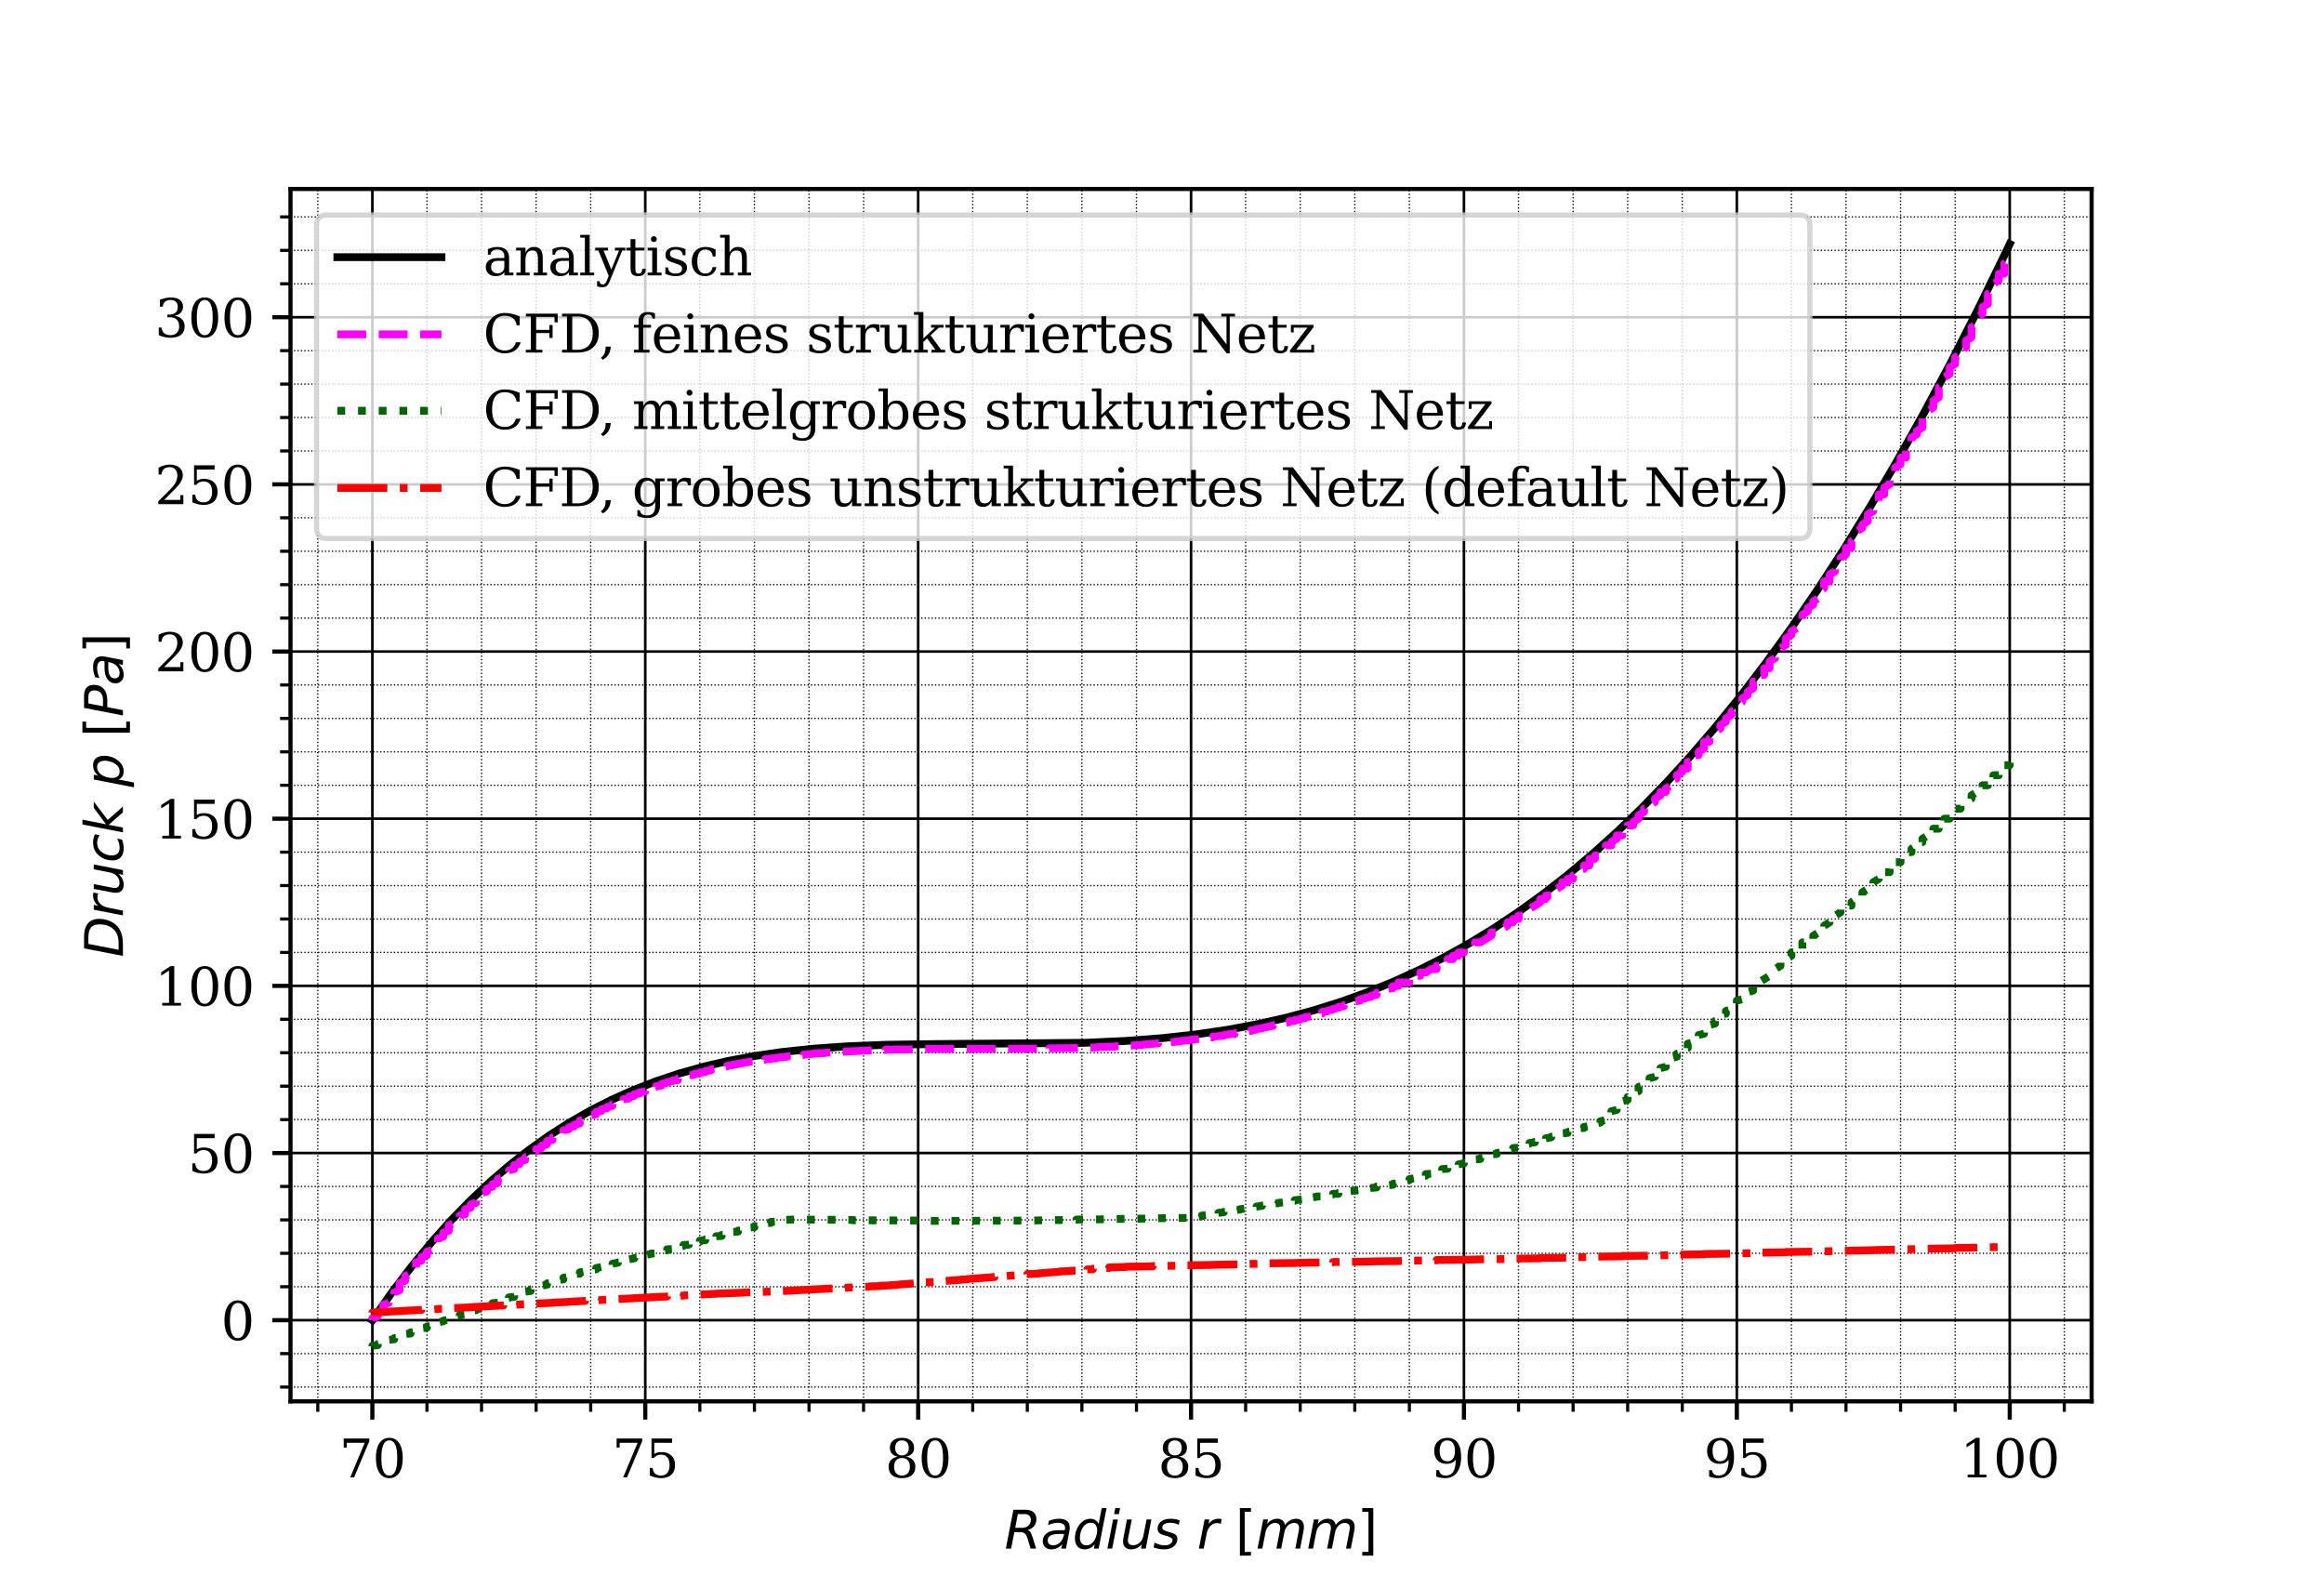 <?xml version="1.0" encoding="UTF-8"?> <svg xmlns:xlink="http://www.w3.org/1999/xlink" xmlns="http://www.w3.org/2000/svg" width="446.4pt" height="302.4pt" viewBox="0 0 446.4 302.4"><defs><style type="text/css">*{stroke-linejoin: round; stroke-linecap: butt}</style></defs><g id="figure_1"><g id="patch_1"><path d="M 0 302.4 L 446.4 302.4 L 446.4 0 L 0 0 z " style="fill: #ffffff"></path></g><g id="axes_1"><g id="patch_2"><path d="M 55.8 269.136 L 401.76 269.136 L 401.76 36.288 L 55.8 36.288 z " style="fill: #ffffff"></path></g><g id="matplotlib.axis_1"><g id="xtick_1"><g id="line2d_1"><path d="M 71.525 269.136 L 71.525 36.288 " clip-path="url(#pa49cbb8387)" style="fill: none; stroke: #000000; stroke-width: 0.5; stroke-linecap: square"></path></g><g id="line2d_2"><defs><path id="m495c1a59a5" d="M 0 0 L 0 3.5 " style="stroke: #000000; stroke-width: 0.8"></path></defs><g><use xlink:href="#m495c1a59a5" x="71.525" y="269.136" style="stroke: #000000; stroke-width: 0.8"></use></g></g><g id="text_1"><g transform="translate(65.163 283.734) scale(0.1 -0.1)"><defs><path id="DejaVuSerif-37" d="M 3609 4347 L 1784 0 L 1319 0 L 3059 4153 L 903 4153 L 903 3578 L 538 3578 L 538 4666 L 3609 4666 L 3609 4347 z " transform="scale(0.016)"></path><path id="DejaVuSerif-30" d="M 2034 219 Q 2513 219 2750 744 Q 2988 1269 2988 2328 Q 2988 3391 2750 3916 Q 2513 4441 2034 4441 Q 1556 4441 1318 3916 Q 1081 3391 1081 2328 Q 1081 1269 1318 744 Q 1556 219 2034 219 z M 2034 -91 Q 1275 -91 848 546 Q 422 1184 422 2328 Q 422 3475 848 4112 Q 1275 4750 2034 4750 Q 2797 4750 3222 4112 Q 3647 3475 3647 2328 Q 3647 1184 3222 546 Q 2797 -91 2034 -91 z " transform="scale(0.016)"></path></defs><use xlink:href="#DejaVuSerif-37"></use><use xlink:href="#DejaVuSerif-30" x="63.623"></use></g></g></g><g id="xtick_2"><g id="line2d_3"><path d="M 123.944 269.136 L 123.944 36.288 " clip-path="url(#pa49cbb8387)" style="fill: none; stroke: #000000; stroke-width: 0.5; stroke-linecap: square"></path></g><g id="line2d_4"><g><use xlink:href="#m495c1a59a5" x="123.944" y="269.136" style="stroke: #000000; stroke-width: 0.8"></use></g></g><g id="text_2"><g transform="translate(117.581 283.734) scale(0.1 -0.1)"><defs><path id="DejaVuSerif-35" d="M 3219 4666 L 3219 4153 L 1081 4153 L 1081 2816 Q 1244 2928 1461 2984 Q 1678 3041 1947 3041 Q 2703 3041 3140 2622 Q 3578 2203 3578 1478 Q 3578 738 3136 323 Q 2694 -91 1894 -91 Q 1572 -91 1234 -12 Q 897 66 544 225 L 544 1131 L 897 1131 Q 925 688 1179 453 Q 1434 219 1894 219 Q 2388 219 2653 544 Q 2919 869 2919 1478 Q 2919 2084 2655 2407 Q 2391 2731 1894 2731 Q 1613 2731 1398 2631 Q 1184 2531 1019 2322 L 750 2322 L 750 4666 L 3219 4666 z " transform="scale(0.016)"></path></defs><use xlink:href="#DejaVuSerif-37"></use><use xlink:href="#DejaVuSerif-35" x="63.623"></use></g></g></g><g id="xtick_3"><g id="line2d_5"><path d="M 176.362 269.136 L 176.362 36.288 " clip-path="url(#pa49cbb8387)" style="fill: none; stroke: #000000; stroke-width: 0.5; stroke-linecap: square"></path></g><g id="line2d_6"><g><use xlink:href="#m495c1a59a5" x="176.362" y="269.136" style="stroke: #000000; stroke-width: 0.8"></use></g></g><g id="text_3"><g transform="translate(169.999 283.734) scale(0.1 -0.1)"><defs><path id="DejaVuSerif-38" d="M 2981 1275 Q 2981 1775 2732 2051 Q 2484 2328 2034 2328 Q 1584 2328 1336 2051 Q 1088 1775 1088 1275 Q 1088 772 1336 495 Q 1584 219 2034 219 Q 2484 219 2732 495 Q 2981 772 2981 1275 z M 2853 3541 Q 2853 3966 2637 4203 Q 2422 4441 2034 4441 Q 1650 4441 1433 4203 Q 1216 3966 1216 3541 Q 1216 3113 1433 2875 Q 1650 2638 2034 2638 Q 2422 2638 2637 2875 Q 2853 3113 2853 3541 z M 2516 2484 Q 3047 2413 3344 2092 Q 3641 1772 3641 1275 Q 3641 619 3225 264 Q 2809 -91 2034 -91 Q 1263 -91 845 264 Q 428 619 428 1275 Q 428 1772 725 2092 Q 1022 2413 1556 2484 Q 1084 2569 832 2842 Q 581 3116 581 3541 Q 581 4103 968 4426 Q 1356 4750 2034 4750 Q 2713 4750 3100 4426 Q 3488 4103 3488 3541 Q 3488 3116 3236 2842 Q 2984 2569 2516 2484 z " transform="scale(0.016)"></path></defs><use xlink:href="#DejaVuSerif-38"></use><use xlink:href="#DejaVuSerif-30" x="63.623"></use></g></g></g><g id="xtick_4"><g id="line2d_7"><path d="M 228.78 269.136 L 228.78 36.288 " clip-path="url(#pa49cbb8387)" style="fill: none; stroke: #000000; stroke-width: 0.5; stroke-linecap: square"></path></g><g id="line2d_8"><g><use xlink:href="#m495c1a59a5" x="228.78" y="269.136" style="stroke: #000000; stroke-width: 0.8"></use></g></g><g id="text_4"><g transform="translate(222.417 283.734) scale(0.1 -0.1)"><use xlink:href="#DejaVuSerif-38"></use><use xlink:href="#DejaVuSerif-35" x="63.623"></use></g></g></g><g id="xtick_5"><g id="line2d_9"><path d="M 281.198 269.136 L 281.198 36.288 " clip-path="url(#pa49cbb8387)" style="fill: none; stroke: #000000; stroke-width: 0.5; stroke-linecap: square"></path></g><g id="line2d_10"><g><use xlink:href="#m495c1a59a5" x="281.198" y="269.136" style="stroke: #000000; stroke-width: 0.8"></use></g></g><g id="text_5"><g transform="translate(274.836 283.734) scale(0.1 -0.1)"><defs><path id="DejaVuSerif-39" d="M 2994 2091 Q 2784 1856 2512 1740 Q 2241 1625 1900 1625 Q 1206 1625 804 2044 Q 403 2463 403 3188 Q 403 3897 839 4323 Q 1275 4750 2003 4750 Q 2794 4750 3217 4161 Q 3641 3572 3641 2478 Q 3641 1253 3137 581 Q 2634 -91 1722 -91 Q 1475 -91 1203 -44 Q 931 3 647 97 L 647 872 L 997 872 Q 1038 556 1241 387 Q 1444 219 1784 219 Q 2391 219 2687 676 Q 2984 1134 2994 2091 z M 1978 4441 Q 1534 4441 1298 4117 Q 1063 3794 1063 3188 Q 1063 2581 1298 2256 Q 1534 1931 1978 1931 Q 2422 1931 2658 2245 Q 2894 2559 2894 3150 Q 2894 3772 2656 4106 Q 2419 4441 1978 4441 z " transform="scale(0.016)"></path></defs><use xlink:href="#DejaVuSerif-39"></use><use xlink:href="#DejaVuSerif-30" x="63.623"></use></g></g></g><g id="xtick_6"><g id="line2d_11"><path d="M 333.616 269.136 L 333.616 36.288 " clip-path="url(#pa49cbb8387)" style="fill: none; stroke: #000000; stroke-width: 0.5; stroke-linecap: square"></path></g><g id="line2d_12"><g><use xlink:href="#m495c1a59a5" x="333.616" y="269.136" style="stroke: #000000; stroke-width: 0.8"></use></g></g><g id="text_6"><g transform="translate(327.254 283.734) scale(0.1 -0.1)"><use xlink:href="#DejaVuSerif-39"></use><use xlink:href="#DejaVuSerif-35" x="63.623"></use></g></g></g><g id="xtick_7"><g id="line2d_13"><path d="M 386.035 269.136 L 386.035 36.288 " clip-path="url(#pa49cbb8387)" style="fill: none; stroke: #000000; stroke-width: 0.5; stroke-linecap: square"></path></g><g id="line2d_14"><g><use xlink:href="#m495c1a59a5" x="386.035" y="269.136" style="stroke: #000000; stroke-width: 0.8"></use></g></g><g id="text_7"><g transform="translate(376.491 283.734) scale(0.1 -0.1)"><defs><path id="DejaVuSerif-31" d="M 909 0 L 909 331 L 1722 331 L 1722 4213 L 781 3603 L 781 4013 L 1919 4750 L 2350 4750 L 2350 331 L 3163 331 L 3163 0 L 909 0 z " transform="scale(0.016)"></path></defs><use xlink:href="#DejaVuSerif-31"></use><use xlink:href="#DejaVuSerif-30" x="63.623"></use><use xlink:href="#DejaVuSerif-30" x="127.246"></use></g></g></g><g id="xtick_8"><g id="line2d_15"><path d="M 61.042 269.136 L 61.042 36.288 " clip-path="url(#pa49cbb8387)" style="fill: none; stroke-dasharray: 0.25,0.412; stroke-dashoffset: 0; stroke: #000000; stroke-width: 0.25"></path></g><g id="line2d_16"><defs><path id="mcfbe5f1791" d="M 0 0 L 0 2 " style="stroke: #000000; stroke-width: 0.6"></path></defs><g><use xlink:href="#mcfbe5f1791" x="61.042" y="269.136" style="stroke: #000000; stroke-width: 0.6"></use></g></g></g><g id="xtick_9"><g id="line2d_17"><path d="M 82.009 269.136 L 82.009 36.288 " clip-path="url(#pa49cbb8387)" style="fill: none; stroke-dasharray: 0.25,0.412; stroke-dashoffset: 0; stroke: #000000; stroke-width: 0.25"></path></g><g id="line2d_18"><g><use xlink:href="#mcfbe5f1791" x="82.009" y="269.136" style="stroke: #000000; stroke-width: 0.6"></use></g></g></g><g id="xtick_10"><g id="line2d_19"><path d="M 92.493 269.136 L 92.493 36.288 " clip-path="url(#pa49cbb8387)" style="fill: none; stroke-dasharray: 0.25,0.412; stroke-dashoffset: 0; stroke: #000000; stroke-width: 0.25"></path></g><g id="line2d_20"><g><use xlink:href="#mcfbe5f1791" x="92.493" y="269.136" style="stroke: #000000; stroke-width: 0.6"></use></g></g></g><g id="xtick_11"><g id="line2d_21"><path d="M 102.976 269.136 L 102.976 36.288 " clip-path="url(#pa49cbb8387)" style="fill: none; stroke-dasharray: 0.25,0.412; stroke-dashoffset: 0; stroke: #000000; stroke-width: 0.25"></path></g><g id="line2d_22"><g><use xlink:href="#mcfbe5f1791" x="102.976" y="269.136" style="stroke: #000000; stroke-width: 0.6"></use></g></g></g><g id="xtick_12"><g id="line2d_23"><path d="M 113.46 269.136 L 113.46 36.288 " clip-path="url(#pa49cbb8387)" style="fill: none; stroke-dasharray: 0.25,0.412; stroke-dashoffset: 0; stroke: #000000; stroke-width: 0.25"></path></g><g id="line2d_24"><g><use xlink:href="#mcfbe5f1791" x="113.46" y="269.136" style="stroke: #000000; stroke-width: 0.6"></use></g></g></g><g id="xtick_13"><g id="line2d_25"><path d="M 134.427 269.136 L 134.427 36.288 " clip-path="url(#pa49cbb8387)" style="fill: none; stroke-dasharray: 0.25,0.412; stroke-dashoffset: 0; stroke: #000000; stroke-width: 0.25"></path></g><g id="line2d_26"><g><use xlink:href="#mcfbe5f1791" x="134.427" y="269.136" style="stroke: #000000; stroke-width: 0.6"></use></g></g></g><g id="xtick_14"><g id="line2d_27"><path d="M 144.911 269.136 L 144.911 36.288 " clip-path="url(#pa49cbb8387)" style="fill: none; stroke-dasharray: 0.25,0.412; stroke-dashoffset: 0; stroke: #000000; stroke-width: 0.25"></path></g><g id="line2d_28"><g><use xlink:href="#mcfbe5f1791" x="144.911" y="269.136" style="stroke: #000000; stroke-width: 0.6"></use></g></g></g><g id="xtick_15"><g id="line2d_29"><path d="M 155.395 269.136 L 155.395 36.288 " clip-path="url(#pa49cbb8387)" style="fill: none; stroke-dasharray: 0.25,0.412; stroke-dashoffset: 0; stroke: #000000; stroke-width: 0.25"></path></g><g id="line2d_30"><g><use xlink:href="#mcfbe5f1791" x="155.395" y="269.136" style="stroke: #000000; stroke-width: 0.6"></use></g></g></g><g id="xtick_16"><g id="line2d_31"><path d="M 165.878 269.136 L 165.878 36.288 " clip-path="url(#pa49cbb8387)" style="fill: none; stroke-dasharray: 0.25,0.412; stroke-dashoffset: 0; stroke: #000000; stroke-width: 0.25"></path></g><g id="line2d_32"><g><use xlink:href="#mcfbe5f1791" x="165.878" y="269.136" style="stroke: #000000; stroke-width: 0.6"></use></g></g></g><g id="xtick_17"><g id="line2d_33"><path d="M 186.845 269.136 L 186.845 36.288 " clip-path="url(#pa49cbb8387)" style="fill: none; stroke-dasharray: 0.25,0.412; stroke-dashoffset: 0; stroke: #000000; stroke-width: 0.25"></path></g><g id="line2d_34"><g><use xlink:href="#mcfbe5f1791" x="186.845" y="269.136" style="stroke: #000000; stroke-width: 0.6"></use></g></g></g><g id="xtick_18"><g id="line2d_35"><path d="M 197.329 269.136 L 197.329 36.288 " clip-path="url(#pa49cbb8387)" style="fill: none; stroke-dasharray: 0.25,0.412; stroke-dashoffset: 0; stroke: #000000; stroke-width: 0.25"></path></g><g id="line2d_36"><g><use xlink:href="#mcfbe5f1791" x="197.329" y="269.136" style="stroke: #000000; stroke-width: 0.6"></use></g></g></g><g id="xtick_19"><g id="line2d_37"><path d="M 207.813 269.136 L 207.813 36.288 " clip-path="url(#pa49cbb8387)" style="fill: none; stroke-dasharray: 0.25,0.412; stroke-dashoffset: 0; stroke: #000000; stroke-width: 0.25"></path></g><g id="line2d_38"><g><use xlink:href="#mcfbe5f1791" x="207.813" y="269.136" style="stroke: #000000; stroke-width: 0.6"></use></g></g></g><g id="xtick_20"><g id="line2d_39"><path d="M 218.296 269.136 L 218.296 36.288 " clip-path="url(#pa49cbb8387)" style="fill: none; stroke-dasharray: 0.25,0.412; stroke-dashoffset: 0; stroke: #000000; stroke-width: 0.25"></path></g><g id="line2d_40"><g><use xlink:href="#mcfbe5f1791" x="218.296" y="269.136" style="stroke: #000000; stroke-width: 0.6"></use></g></g></g><g id="xtick_21"><g id="line2d_41"><path d="M 239.264 269.136 L 239.264 36.288 " clip-path="url(#pa49cbb8387)" style="fill: none; stroke-dasharray: 0.25,0.412; stroke-dashoffset: 0; stroke: #000000; stroke-width: 0.25"></path></g><g id="line2d_42"><g><use xlink:href="#mcfbe5f1791" x="239.264" y="269.136" style="stroke: #000000; stroke-width: 0.6"></use></g></g></g><g id="xtick_22"><g id="line2d_43"><path d="M 249.747 269.136 L 249.747 36.288 " clip-path="url(#pa49cbb8387)" style="fill: none; stroke-dasharray: 0.25,0.412; stroke-dashoffset: 0; stroke: #000000; stroke-width: 0.25"></path></g><g id="line2d_44"><g><use xlink:href="#mcfbe5f1791" x="249.747" y="269.136" style="stroke: #000000; stroke-width: 0.6"></use></g></g></g><g id="xtick_23"><g id="line2d_45"><path d="M 260.231 269.136 L 260.231 36.288 " clip-path="url(#pa49cbb8387)" style="fill: none; stroke-dasharray: 0.25,0.412; stroke-dashoffset: 0; stroke: #000000; stroke-width: 0.25"></path></g><g id="line2d_46"><g><use xlink:href="#mcfbe5f1791" x="260.231" y="269.136" style="stroke: #000000; stroke-width: 0.6"></use></g></g></g><g id="xtick_24"><g id="line2d_47"><path d="M 270.715 269.136 L 270.715 36.288 " clip-path="url(#pa49cbb8387)" style="fill: none; stroke-dasharray: 0.25,0.412; stroke-dashoffset: 0; stroke: #000000; stroke-width: 0.25"></path></g><g id="line2d_48"><g><use xlink:href="#mcfbe5f1791" x="270.715" y="269.136" style="stroke: #000000; stroke-width: 0.6"></use></g></g></g><g id="xtick_25"><g id="line2d_49"><path d="M 291.682 269.136 L 291.682 36.288 " clip-path="url(#pa49cbb8387)" style="fill: none; stroke-dasharray: 0.25,0.412; stroke-dashoffset: 0; stroke: #000000; stroke-width: 0.25"></path></g><g id="line2d_50"><g><use xlink:href="#mcfbe5f1791" x="291.682" y="269.136" style="stroke: #000000; stroke-width: 0.6"></use></g></g></g><g id="xtick_26"><g id="line2d_51"><path d="M 302.165 269.136 L 302.165 36.288 " clip-path="url(#pa49cbb8387)" style="fill: none; stroke-dasharray: 0.25,0.412; stroke-dashoffset: 0; stroke: #000000; stroke-width: 0.25"></path></g><g id="line2d_52"><g><use xlink:href="#mcfbe5f1791" x="302.165" y="269.136" style="stroke: #000000; stroke-width: 0.6"></use></g></g></g><g id="xtick_27"><g id="line2d_53"><path d="M 312.649 269.136 L 312.649 36.288 " clip-path="url(#pa49cbb8387)" style="fill: none; stroke-dasharray: 0.25,0.412; stroke-dashoffset: 0; stroke: #000000; stroke-width: 0.25"></path></g><g id="line2d_54"><g><use xlink:href="#mcfbe5f1791" x="312.649" y="269.136" style="stroke: #000000; stroke-width: 0.6"></use></g></g></g><g id="xtick_28"><g id="line2d_55"><path d="M 323.133 269.136 L 323.133 36.288 " clip-path="url(#pa49cbb8387)" style="fill: none; stroke-dasharray: 0.25,0.412; stroke-dashoffset: 0; stroke: #000000; stroke-width: 0.25"></path></g><g id="line2d_56"><g><use xlink:href="#mcfbe5f1791" x="323.133" y="269.136" style="stroke: #000000; stroke-width: 0.6"></use></g></g></g><g id="xtick_29"><g id="line2d_57"><path d="M 344.1 269.136 L 344.1 36.288 " clip-path="url(#pa49cbb8387)" style="fill: none; stroke-dasharray: 0.25,0.412; stroke-dashoffset: 0; stroke: #000000; stroke-width: 0.25"></path></g><g id="line2d_58"><g><use xlink:href="#mcfbe5f1791" x="344.1" y="269.136" style="stroke: #000000; stroke-width: 0.6"></use></g></g></g><g id="xtick_30"><g id="line2d_59"><path d="M 354.584 269.136 L 354.584 36.288 " clip-path="url(#pa49cbb8387)" style="fill: none; stroke-dasharray: 0.25,0.412; stroke-dashoffset: 0; stroke: #000000; stroke-width: 0.25"></path></g><g id="line2d_60"><g><use xlink:href="#mcfbe5f1791" x="354.584" y="269.136" style="stroke: #000000; stroke-width: 0.6"></use></g></g></g><g id="xtick_31"><g id="line2d_61"><path d="M 365.067 269.136 L 365.067 36.288 " clip-path="url(#pa49cbb8387)" style="fill: none; stroke-dasharray: 0.25,0.412; stroke-dashoffset: 0; stroke: #000000; stroke-width: 0.25"></path></g><g id="line2d_62"><g><use xlink:href="#mcfbe5f1791" x="365.067" y="269.136" style="stroke: #000000; stroke-width: 0.6"></use></g></g></g><g id="xtick_32"><g id="line2d_63"><path d="M 375.551 269.136 L 375.551 36.288 " clip-path="url(#pa49cbb8387)" style="fill: none; stroke-dasharray: 0.25,0.412; stroke-dashoffset: 0; stroke: #000000; stroke-width: 0.25"></path></g><g id="line2d_64"><g><use xlink:href="#mcfbe5f1791" x="375.551" y="269.136" style="stroke: #000000; stroke-width: 0.6"></use></g></g></g><g id="xtick_33"><g id="line2d_65"><path d="M 396.518 269.136 L 396.518 36.288 " clip-path="url(#pa49cbb8387)" style="fill: none; stroke-dasharray: 0.25,0.412; stroke-dashoffset: 0; stroke: #000000; stroke-width: 0.25"></path></g><g id="line2d_66"><g><use xlink:href="#mcfbe5f1791" x="396.518" y="269.136" style="stroke: #000000; stroke-width: 0.6"></use></g></g></g><g id="text_8"><g transform="translate(192.93 297.413) scale(0.1 -0.1)"><defs><path id="DejaVuSans-Oblique-52" d="M 1613 4147 L 1294 2491 L 2106 2491 Q 2584 2491 2879 2755 Q 3175 3019 3175 3444 Q 3175 3784 2976 3965 Q 2778 4147 2406 4147 L 1613 4147 z M 2772 2241 Q 2972 2194 3105 2009 Q 3238 1825 3413 1275 L 3809 0 L 3144 0 L 2778 1197 Q 2638 1659 2453 1815 Q 2269 1972 1888 1972 L 1191 1972 L 806 0 L 172 0 L 1081 4666 L 2503 4666 Q 3150 4666 3495 4373 Q 3841 4081 3841 3531 Q 3841 3044 3547 2687 Q 3253 2331 2772 2241 z " transform="scale(0.016)"></path><path id="DejaVuSans-Oblique-61" d="M 3438 1997 L 3047 0 L 2472 0 L 2578 531 Q 2325 219 2001 64 Q 1678 -91 1281 -91 Q 834 -91 548 182 Q 263 456 263 884 Q 263 1497 752 1853 Q 1241 2209 2100 2209 L 2900 2209 L 2931 2363 Q 2938 2388 2941 2417 Q 2944 2447 2944 2509 Q 2944 2788 2717 2942 Q 2491 3097 2081 3097 Q 1800 3097 1504 3025 Q 1209 2953 897 2809 L 997 3341 Q 1322 3463 1633 3523 Q 1944 3584 2234 3584 Q 2853 3584 3176 3315 Q 3500 3047 3500 2534 Q 3500 2431 3484 2292 Q 3469 2153 3438 1997 z M 2816 1759 L 2241 1759 Q 1534 1759 1195 1570 Q 856 1381 856 984 Q 856 709 1029 553 Q 1203 397 1509 397 Q 1978 397 2328 733 Q 2678 1069 2791 1631 L 2816 1759 z " transform="scale(0.016)"></path><path id="DejaVuSans-Oblique-64" d="M 2675 525 Q 2444 222 2128 65 Q 1813 -91 1428 -91 Q 903 -91 598 267 Q 294 625 294 1247 Q 294 1766 478 2236 Q 663 2706 1013 3078 Q 1244 3325 1534 3454 Q 1825 3584 2144 3584 Q 2481 3584 2739 3421 Q 2997 3259 3138 2956 L 3513 4863 L 4091 4863 L 3144 0 L 2566 0 L 2675 525 z M 891 1350 Q 891 897 1095 644 Q 1300 391 1663 391 Q 1931 391 2161 520 Q 2391 650 2566 903 Q 2750 1166 2856 1509 Q 2963 1853 2963 2188 Q 2963 2622 2758 2865 Q 2553 3109 2194 3109 Q 1922 3109 1687 2981 Q 1453 2853 1288 2613 Q 1106 2353 998 2009 Q 891 1666 891 1350 z " transform="scale(0.016)"></path><path id="DejaVuSans-Oblique-69" d="M 1172 4863 L 1747 4863 L 1606 4134 L 1031 4134 L 1172 4863 z M 909 3500 L 1484 3500 L 800 0 L 225 0 L 909 3500 z " transform="scale(0.016)"></path><path id="DejaVuSans-Oblique-75" d="M 428 1388 L 838 3500 L 1416 3500 L 1006 1409 Q 975 1256 961 1147 Q 947 1038 947 966 Q 947 700 1109 554 Q 1272 409 1569 409 Q 2031 409 2368 721 Q 2706 1034 2809 1563 L 3194 3500 L 3769 3500 L 3091 0 L 2516 0 L 2631 550 Q 2388 244 2052 76 Q 1716 -91 1338 -91 Q 878 -91 622 161 Q 366 413 366 863 Q 366 956 381 1097 Q 397 1238 428 1388 z " transform="scale(0.016)"></path><path id="DejaVuSans-Oblique-73" d="M 3200 3397 L 3091 2853 Q 2863 2978 2609 3040 Q 2356 3103 2088 3103 Q 1634 3103 1373 2948 Q 1113 2794 1113 2528 Q 1113 2219 1719 2053 Q 1766 2041 1788 2034 L 1972 1978 Q 2547 1819 2739 1644 Q 2931 1469 2931 1166 Q 2931 609 2489 259 Q 2047 -91 1331 -91 Q 1053 -91 747 -37 Q 441 16 72 128 L 184 722 Q 500 559 806 475 Q 1113 391 1394 391 Q 1816 391 2080 572 Q 2344 753 2344 1031 Q 2344 1331 1650 1516 L 1591 1531 L 1394 1581 Q 956 1697 753 1886 Q 550 2075 550 2369 Q 550 2928 970 3256 Q 1391 3584 2113 3584 Q 2397 3584 2667 3537 Q 2938 3491 3200 3397 z " transform="scale(0.016)"></path><path id="DejaVuSans-Oblique-72" d="M 2853 2969 Q 2766 3016 2653 3041 Q 2541 3066 2413 3066 Q 1953 3066 1609 2717 Q 1266 2369 1153 1784 L 800 0 L 225 0 L 909 3500 L 1484 3500 L 1375 2956 Q 1603 3259 1920 3421 Q 2238 3584 2597 3584 Q 2691 3584 2781 3573 Q 2872 3563 2963 3538 L 2853 2969 z " transform="scale(0.016)"></path><path id="DejaVuSans-5b" d="M 550 4863 L 1875 4863 L 1875 4416 L 1125 4416 L 1125 -397 L 1875 -397 L 1875 -844 L 550 -844 L 550 4863 z " transform="scale(0.016)"></path><path id="DejaVuSans-Oblique-6d" d="M 5747 2113 L 5338 0 L 4763 0 L 5166 2094 Q 5191 2228 5203 2325 Q 5216 2422 5216 2491 Q 5216 2772 5059 2928 Q 4903 3084 4622 3084 Q 4203 3084 3875 2770 Q 3547 2456 3450 1953 L 3066 0 L 2491 0 L 2900 2094 Q 2925 2209 2937 2307 Q 2950 2406 2950 2484 Q 2950 2769 2794 2926 Q 2638 3084 2363 3084 Q 1938 3084 1609 2770 Q 1281 2456 1184 1953 L 800 0 L 225 0 L 909 3500 L 1484 3500 L 1375 2956 Q 1609 3263 1923 3423 Q 2238 3584 2597 3584 Q 2978 3584 3223 3384 Q 3469 3184 3519 2828 Q 3781 3197 4126 3390 Q 4472 3584 4856 3584 Q 5306 3584 5551 3325 Q 5797 3066 5797 2591 Q 5797 2488 5784 2364 Q 5772 2241 5747 2113 z " transform="scale(0.016)"></path><path id="DejaVuSans-5d" d="M 1947 4863 L 1947 -844 L 622 -844 L 622 -397 L 1369 -397 L 1369 4416 L 622 4416 L 622 4863 L 1947 4863 z " transform="scale(0.016)"></path></defs><use xlink:href="#DejaVuSans-Oblique-52" transform="translate(0 0.016)"></use><use xlink:href="#DejaVuSans-Oblique-61" transform="translate(69.482 0.016)"></use><use xlink:href="#DejaVuSans-Oblique-64" transform="translate(130.762 0.016)"></use><use xlink:href="#DejaVuSans-Oblique-69" transform="translate(194.238 0.016)"></use><use xlink:href="#DejaVuSans-Oblique-75" transform="translate(222.021 0.016)"></use><use xlink:href="#DejaVuSans-Oblique-73" transform="translate(285.4 0.016)"></use><use xlink:href="#DejaVuSans-Oblique-72" transform="translate(369.97 0.016)"></use><use xlink:href="#DejaVuSans-5b" transform="translate(443.554 0.016)"></use><use xlink:href="#DejaVuSans-Oblique-6d" transform="translate(482.568 0.016)"></use><use xlink:href="#DejaVuSans-Oblique-6d" transform="translate(579.98 0.016)"></use><use xlink:href="#DejaVuSans-5d" transform="translate(677.392 0.016)"></use></g></g></g><g id="matplotlib.axis_2"><g id="ytick_1"><g id="line2d_67"><path d="M 55.8 253.544 L 401.76 253.544 " clip-path="url(#pa49cbb8387)" style="fill: none; stroke: #000000; stroke-width: 0.5; stroke-linecap: square"></path></g><g id="line2d_68"><defs><path id="m4d20939711" d="M 0 0 L -3.5 0 " style="stroke: #000000; stroke-width: 0.8"></path></defs><g><use xlink:href="#m4d20939711" x="55.8" y="253.544" style="stroke: #000000; stroke-width: 0.8"></use></g></g><g id="text_9"><g transform="translate(42.438 257.343) scale(0.1 -0.1)"><use xlink:href="#DejaVuSerif-30"></use></g></g></g><g id="ytick_2"><g id="line2d_69"><path d="M 55.8 221.44 L 401.76 221.44 " clip-path="url(#pa49cbb8387)" style="fill: none; stroke: #000000; stroke-width: 0.5; stroke-linecap: square"></path></g><g id="line2d_70"><g><use xlink:href="#m4d20939711" x="55.8" y="221.44" style="stroke: #000000; stroke-width: 0.8"></use></g></g><g id="text_10"><g transform="translate(36.075 225.239) scale(0.1 -0.1)"><use xlink:href="#DejaVuSerif-35"></use><use xlink:href="#DejaVuSerif-30" x="63.623"></use></g></g></g><g id="ytick_3"><g id="line2d_71"><path d="M 55.8 189.337 L 401.76 189.337 " clip-path="url(#pa49cbb8387)" style="fill: none; stroke: #000000; stroke-width: 0.5; stroke-linecap: square"></path></g><g id="line2d_72"><g><use xlink:href="#m4d20939711" x="55.8" y="189.337" style="stroke: #000000; stroke-width: 0.8"></use></g></g><g id="text_11"><g transform="translate(29.712 193.136) scale(0.1 -0.1)"><use xlink:href="#DejaVuSerif-31"></use><use xlink:href="#DejaVuSerif-30" x="63.623"></use><use xlink:href="#DejaVuSerif-30" x="127.246"></use></g></g></g><g id="ytick_4"><g id="line2d_73"><path d="M 55.8 157.233 L 401.76 157.233 " clip-path="url(#pa49cbb8387)" style="fill: none; stroke: #000000; stroke-width: 0.5; stroke-linecap: square"></path></g><g id="line2d_74"><g><use xlink:href="#m4d20939711" x="55.8" y="157.233" style="stroke: #000000; stroke-width: 0.8"></use></g></g><g id="text_12"><g transform="translate(29.712 161.032) scale(0.1 -0.1)"><use xlink:href="#DejaVuSerif-31"></use><use xlink:href="#DejaVuSerif-35" x="63.623"></use><use xlink:href="#DejaVuSerif-30" x="127.246"></use></g></g></g><g id="ytick_5"><g id="line2d_75"><path d="M 55.8 125.129 L 401.76 125.129 " clip-path="url(#pa49cbb8387)" style="fill: none; stroke: #000000; stroke-width: 0.5; stroke-linecap: square"></path></g><g id="line2d_76"><g><use xlink:href="#m4d20939711" x="55.8" y="125.129" style="stroke: #000000; stroke-width: 0.8"></use></g></g><g id="text_13"><g transform="translate(29.712 128.928) scale(0.1 -0.1)"><defs><path id="DejaVuSerif-32" d="M 819 3553 L 469 3553 L 469 4384 Q 803 4563 1142 4656 Q 1481 4750 1806 4750 Q 2534 4750 2956 4397 Q 3378 4044 3378 3438 Q 3378 2753 2422 1800 Q 2347 1728 2309 1691 L 1131 513 L 3078 513 L 3078 1088 L 3444 1088 L 3444 0 L 434 0 L 434 341 L 1850 1753 Q 2319 2222 2519 2614 Q 2719 3006 2719 3438 Q 2719 3909 2473 4175 Q 2228 4441 1797 4441 Q 1350 4441 1106 4219 Q 863 3997 819 3553 z " transform="scale(0.016)"></path></defs><use xlink:href="#DejaVuSerif-32"></use><use xlink:href="#DejaVuSerif-30" x="63.623"></use><use xlink:href="#DejaVuSerif-30" x="127.246"></use></g></g></g><g id="ytick_6"><g id="line2d_77"><path d="M 55.8 93.026 L 401.76 93.026 " clip-path="url(#pa49cbb8387)" style="fill: none; stroke: #000000; stroke-width: 0.5; stroke-linecap: square"></path></g><g id="line2d_78"><g><use xlink:href="#m4d20939711" x="55.8" y="93.026" style="stroke: #000000; stroke-width: 0.8"></use></g></g><g id="text_14"><g transform="translate(29.712 96.825) scale(0.1 -0.1)"><use xlink:href="#DejaVuSerif-32"></use><use xlink:href="#DejaVuSerif-35" x="63.623"></use><use xlink:href="#DejaVuSerif-30" x="127.246"></use></g></g></g><g id="ytick_7"><g id="line2d_79"><path d="M 55.8 60.922 L 401.76 60.922 " clip-path="url(#pa49cbb8387)" style="fill: none; stroke: #000000; stroke-width: 0.5; stroke-linecap: square"></path></g><g id="line2d_80"><g><use xlink:href="#m4d20939711" x="55.8" y="60.922" style="stroke: #000000; stroke-width: 0.8"></use></g></g><g id="text_15"><g transform="translate(29.712 64.721) scale(0.1 -0.1)"><defs><path id="DejaVuSerif-33" d="M 622 4469 Q 988 4606 1323 4678 Q 1659 4750 1953 4750 Q 2638 4750 3022 4454 Q 3406 4159 3406 3634 Q 3406 3213 3140 2930 Q 2875 2647 2388 2547 Q 2963 2466 3280 2130 Q 3597 1794 3597 1259 Q 3597 606 3158 257 Q 2719 -91 1894 -91 Q 1528 -91 1179 -12 Q 831 66 488 225 L 488 1131 L 838 1131 Q 869 681 1141 450 Q 1413 219 1906 219 Q 2384 219 2661 495 Q 2938 772 2938 1253 Q 2938 1803 2653 2086 Q 2369 2369 1819 2369 L 1522 2369 L 1522 2688 L 1678 2688 Q 2225 2688 2498 2914 Q 2772 3141 2772 3597 Q 2772 4006 2547 4223 Q 2322 4441 1900 4441 Q 1478 4441 1245 4241 Q 1013 4041 972 3647 L 622 3647 L 622 4469 z " transform="scale(0.016)"></path></defs><use xlink:href="#DejaVuSerif-33"></use><use xlink:href="#DejaVuSerif-30" x="63.623"></use><use xlink:href="#DejaVuSerif-30" x="127.246"></use></g></g></g><g id="ytick_8"><g id="line2d_81"><path d="M 55.8 266.385 L 401.76 266.385 " clip-path="url(#pa49cbb8387)" style="fill: none; stroke-dasharray: 0.25,0.412; stroke-dashoffset: 0; stroke: #000000; stroke-width: 0.25"></path></g><g id="line2d_82"><defs><path id="m94c0076637" d="M 0 0 L -2 0 " style="stroke: #000000; stroke-width: 0.6"></path></defs><g><use xlink:href="#m94c0076637" x="55.8" y="266.385" style="stroke: #000000; stroke-width: 0.6"></use></g></g></g><g id="ytick_9"><g id="line2d_83"><path d="M 55.8 259.965 L 401.76 259.965 " clip-path="url(#pa49cbb8387)" style="fill: none; stroke-dasharray: 0.25,0.412; stroke-dashoffset: 0; stroke: #000000; stroke-width: 0.25"></path></g><g id="line2d_84"><g><use xlink:href="#m94c0076637" x="55.8" y="259.965" style="stroke: #000000; stroke-width: 0.6"></use></g></g></g><g id="ytick_10"><g id="line2d_85"><path d="M 55.8 247.123 L 401.76 247.123 " clip-path="url(#pa49cbb8387)" style="fill: none; stroke-dasharray: 0.25,0.412; stroke-dashoffset: 0; stroke: #000000; stroke-width: 0.25"></path></g><g id="line2d_86"><g><use xlink:href="#m94c0076637" x="55.8" y="247.123" style="stroke: #000000; stroke-width: 0.6"></use></g></g></g><g id="ytick_11"><g id="line2d_87"><path d="M 55.8 240.702 L 401.76 240.702 " clip-path="url(#pa49cbb8387)" style="fill: none; stroke-dasharray: 0.25,0.412; stroke-dashoffset: 0; stroke: #000000; stroke-width: 0.25"></path></g><g id="line2d_88"><g><use xlink:href="#m94c0076637" x="55.8" y="240.702" style="stroke: #000000; stroke-width: 0.6"></use></g></g></g><g id="ytick_12"><g id="line2d_89"><path d="M 55.8 234.282 L 401.76 234.282 " clip-path="url(#pa49cbb8387)" style="fill: none; stroke-dasharray: 0.25,0.412; stroke-dashoffset: 0; stroke: #000000; stroke-width: 0.25"></path></g><g id="line2d_90"><g><use xlink:href="#m94c0076637" x="55.8" y="234.282" style="stroke: #000000; stroke-width: 0.6"></use></g></g></g><g id="ytick_13"><g id="line2d_91"><path d="M 55.8 227.861 L 401.76 227.861 " clip-path="url(#pa49cbb8387)" style="fill: none; stroke-dasharray: 0.25,0.412; stroke-dashoffset: 0; stroke: #000000; stroke-width: 0.25"></path></g><g id="line2d_92"><g><use xlink:href="#m94c0076637" x="55.8" y="227.861" style="stroke: #000000; stroke-width: 0.6"></use></g></g></g><g id="ytick_14"><g id="line2d_93"><path d="M 55.8 215.019 L 401.76 215.019 " clip-path="url(#pa49cbb8387)" style="fill: none; stroke-dasharray: 0.25,0.412; stroke-dashoffset: 0; stroke: #000000; stroke-width: 0.25"></path></g><g id="line2d_94"><g><use xlink:href="#m94c0076637" x="55.8" y="215.019" style="stroke: #000000; stroke-width: 0.6"></use></g></g></g><g id="ytick_15"><g id="line2d_95"><path d="M 55.8 208.599 L 401.76 208.599 " clip-path="url(#pa49cbb8387)" style="fill: none; stroke-dasharray: 0.25,0.412; stroke-dashoffset: 0; stroke: #000000; stroke-width: 0.25"></path></g><g id="line2d_96"><g><use xlink:href="#m94c0076637" x="55.8" y="208.599" style="stroke: #000000; stroke-width: 0.6"></use></g></g></g><g id="ytick_16"><g id="line2d_97"><path d="M 55.8 202.178 L 401.76 202.178 " clip-path="url(#pa49cbb8387)" style="fill: none; stroke-dasharray: 0.25,0.412; stroke-dashoffset: 0; stroke: #000000; stroke-width: 0.25"></path></g><g id="line2d_98"><g><use xlink:href="#m94c0076637" x="55.8" y="202.178" style="stroke: #000000; stroke-width: 0.6"></use></g></g></g><g id="ytick_17"><g id="line2d_99"><path d="M 55.8 195.757 L 401.76 195.757 " clip-path="url(#pa49cbb8387)" style="fill: none; stroke-dasharray: 0.25,0.412; stroke-dashoffset: 0; stroke: #000000; stroke-width: 0.25"></path></g><g id="line2d_100"><g><use xlink:href="#m94c0076637" x="55.8" y="195.757" style="stroke: #000000; stroke-width: 0.6"></use></g></g></g><g id="ytick_18"><g id="line2d_101"><path d="M 55.8 182.916 L 401.76 182.916 " clip-path="url(#pa49cbb8387)" style="fill: none; stroke-dasharray: 0.25,0.412; stroke-dashoffset: 0; stroke: #000000; stroke-width: 0.25"></path></g><g id="line2d_102"><g><use xlink:href="#m94c0076637" x="55.8" y="182.916" style="stroke: #000000; stroke-width: 0.6"></use></g></g></g><g id="ytick_19"><g id="line2d_103"><path d="M 55.8 176.495 L 401.76 176.495 " clip-path="url(#pa49cbb8387)" style="fill: none; stroke-dasharray: 0.25,0.412; stroke-dashoffset: 0; stroke: #000000; stroke-width: 0.25"></path></g><g id="line2d_104"><g><use xlink:href="#m94c0076637" x="55.8" y="176.495" style="stroke: #000000; stroke-width: 0.6"></use></g></g></g><g id="ytick_20"><g id="line2d_105"><path d="M 55.8 170.074 L 401.76 170.074 " clip-path="url(#pa49cbb8387)" style="fill: none; stroke-dasharray: 0.25,0.412; stroke-dashoffset: 0; stroke: #000000; stroke-width: 0.25"></path></g><g id="line2d_106"><g><use xlink:href="#m94c0076637" x="55.8" y="170.074" style="stroke: #000000; stroke-width: 0.6"></use></g></g></g><g id="ytick_21"><g id="line2d_107"><path d="M 55.8 163.654 L 401.76 163.654 " clip-path="url(#pa49cbb8387)" style="fill: none; stroke-dasharray: 0.25,0.412; stroke-dashoffset: 0; stroke: #000000; stroke-width: 0.25"></path></g><g id="line2d_108"><g><use xlink:href="#m94c0076637" x="55.8" y="163.654" style="stroke: #000000; stroke-width: 0.6"></use></g></g></g><g id="ytick_22"><g id="line2d_109"><path d="M 55.8 150.812 L 401.76 150.812 " clip-path="url(#pa49cbb8387)" style="fill: none; stroke-dasharray: 0.25,0.412; stroke-dashoffset: 0; stroke: #000000; stroke-width: 0.25"></path></g><g id="line2d_110"><g><use xlink:href="#m94c0076637" x="55.8" y="150.812" style="stroke: #000000; stroke-width: 0.6"></use></g></g></g><g id="ytick_23"><g id="line2d_111"><path d="M 55.8 144.391 L 401.76 144.391 " clip-path="url(#pa49cbb8387)" style="fill: none; stroke-dasharray: 0.25,0.412; stroke-dashoffset: 0; stroke: #000000; stroke-width: 0.25"></path></g><g id="line2d_112"><g><use xlink:href="#m94c0076637" x="55.8" y="144.391" style="stroke: #000000; stroke-width: 0.6"></use></g></g></g><g id="ytick_24"><g id="line2d_113"><path d="M 55.8 137.971 L 401.76 137.971 " clip-path="url(#pa49cbb8387)" style="fill: none; stroke-dasharray: 0.25,0.412; stroke-dashoffset: 0; stroke: #000000; stroke-width: 0.25"></path></g><g id="line2d_114"><g><use xlink:href="#m94c0076637" x="55.8" y="137.971" style="stroke: #000000; stroke-width: 0.6"></use></g></g></g><g id="ytick_25"><g id="line2d_115"><path d="M 55.8 131.55 L 401.76 131.55 " clip-path="url(#pa49cbb8387)" style="fill: none; stroke-dasharray: 0.25,0.412; stroke-dashoffset: 0; stroke: #000000; stroke-width: 0.25"></path></g><g id="line2d_116"><g><use xlink:href="#m94c0076637" x="55.8" y="131.55" style="stroke: #000000; stroke-width: 0.6"></use></g></g></g><g id="ytick_26"><g id="line2d_117"><path d="M 55.8 118.708 L 401.76 118.708 " clip-path="url(#pa49cbb8387)" style="fill: none; stroke-dasharray: 0.25,0.412; stroke-dashoffset: 0; stroke: #000000; stroke-width: 0.25"></path></g><g id="line2d_118"><g><use xlink:href="#m94c0076637" x="55.8" y="118.708" style="stroke: #000000; stroke-width: 0.6"></use></g></g></g><g id="ytick_27"><g id="line2d_119"><path d="M 55.8 112.288 L 401.76 112.288 " clip-path="url(#pa49cbb8387)" style="fill: none; stroke-dasharray: 0.25,0.412; stroke-dashoffset: 0; stroke: #000000; stroke-width: 0.25"></path></g><g id="line2d_120"><g><use xlink:href="#m94c0076637" x="55.8" y="112.288" style="stroke: #000000; stroke-width: 0.6"></use></g></g></g><g id="ytick_28"><g id="line2d_121"><path d="M 55.8 105.867 L 401.76 105.867 " clip-path="url(#pa49cbb8387)" style="fill: none; stroke-dasharray: 0.25,0.412; stroke-dashoffset: 0; stroke: #000000; stroke-width: 0.25"></path></g><g id="line2d_122"><g><use xlink:href="#m94c0076637" x="55.8" y="105.867" style="stroke: #000000; stroke-width: 0.6"></use></g></g></g><g id="ytick_29"><g id="line2d_123"><path d="M 55.8 99.446 L 401.76 99.446 " clip-path="url(#pa49cbb8387)" style="fill: none; stroke-dasharray: 0.25,0.412; stroke-dashoffset: 0; stroke: #000000; stroke-width: 0.25"></path></g><g id="line2d_124"><g><use xlink:href="#m94c0076637" x="55.8" y="99.446" style="stroke: #000000; stroke-width: 0.6"></use></g></g></g><g id="ytick_30"><g id="line2d_125"><path d="M 55.8 86.605 L 401.76 86.605 " clip-path="url(#pa49cbb8387)" style="fill: none; stroke-dasharray: 0.25,0.412; stroke-dashoffset: 0; stroke: #000000; stroke-width: 0.25"></path></g><g id="line2d_126"><g><use xlink:href="#m94c0076637" x="55.8" y="86.605" style="stroke: #000000; stroke-width: 0.6"></use></g></g></g><g id="ytick_31"><g id="line2d_127"><path d="M 55.8 80.184 L 401.76 80.184 " clip-path="url(#pa49cbb8387)" style="fill: none; stroke-dasharray: 0.25,0.412; stroke-dashoffset: 0; stroke: #000000; stroke-width: 0.25"></path></g><g id="line2d_128"><g><use xlink:href="#m94c0076637" x="55.8" y="80.184" style="stroke: #000000; stroke-width: 0.6"></use></g></g></g><g id="ytick_32"><g id="line2d_129"><path d="M 55.8 73.763 L 401.76 73.763 " clip-path="url(#pa49cbb8387)" style="fill: none; stroke-dasharray: 0.25,0.412; stroke-dashoffset: 0; stroke: #000000; stroke-width: 0.25"></path></g><g id="line2d_130"><g><use xlink:href="#m94c0076637" x="55.8" y="73.763" style="stroke: #000000; stroke-width: 0.6"></use></g></g></g><g id="ytick_33"><g id="line2d_131"><path d="M 55.8 67.343 L 401.76 67.343 " clip-path="url(#pa49cbb8387)" style="fill: none; stroke-dasharray: 0.25,0.412; stroke-dashoffset: 0; stroke: #000000; stroke-width: 0.25"></path></g><g id="line2d_132"><g><use xlink:href="#m94c0076637" x="55.8" y="67.343" style="stroke: #000000; stroke-width: 0.6"></use></g></g></g><g id="ytick_34"><g id="line2d_133"><path d="M 55.8 54.501 L 401.76 54.501 " clip-path="url(#pa49cbb8387)" style="fill: none; stroke-dasharray: 0.25,0.412; stroke-dashoffset: 0; stroke: #000000; stroke-width: 0.25"></path></g><g id="line2d_134"><g><use xlink:href="#m94c0076637" x="55.8" y="54.501" style="stroke: #000000; stroke-width: 0.6"></use></g></g></g><g id="ytick_35"><g id="line2d_135"><path d="M 55.8 48.08 L 401.76 48.08 " clip-path="url(#pa49cbb8387)" style="fill: none; stroke-dasharray: 0.25,0.412; stroke-dashoffset: 0; stroke: #000000; stroke-width: 0.25"></path></g><g id="line2d_136"><g><use xlink:href="#m94c0076637" x="55.8" y="48.08" style="stroke: #000000; stroke-width: 0.6"></use></g></g></g><g id="ytick_36"><g id="line2d_137"><path d="M 55.8 41.66 L 401.76 41.66 " clip-path="url(#pa49cbb8387)" style="fill: none; stroke-dasharray: 0.25,0.412; stroke-dashoffset: 0; stroke: #000000; stroke-width: 0.25"></path></g><g id="line2d_138"><g><use xlink:href="#m94c0076637" x="55.8" y="41.66" style="stroke: #000000; stroke-width: 0.6"></use></g></g></g><g id="text_16"><g transform="translate(23.613 183.862) rotate(-90) scale(0.1 -0.1)"><defs><path id="DejaVuSans-Oblique-44" d="M 1081 4666 L 2438 4666 Q 3519 4666 4070 4208 Q 4622 3750 4622 2847 Q 4622 2250 4412 1698 Q 4203 1147 3834 769 Q 3463 381 2891 190 Q 2319 0 1538 0 L 172 0 L 1081 4666 z M 1613 4147 L 909 519 L 1734 519 Q 2794 519 3375 1128 Q 3956 1738 3956 2847 Q 3956 3519 3581 3833 Q 3206 4147 2406 4147 L 1613 4147 z " transform="scale(0.016)"></path><path id="DejaVuSans-Oblique-63" d="M 3431 3366 L 3316 2797 Q 3109 2947 2876 3022 Q 2644 3097 2394 3097 Q 2119 3097 1870 3000 Q 1622 2903 1453 2725 Q 1184 2453 1037 2087 Q 891 1722 891 1331 Q 891 859 1127 628 Q 1363 397 1844 397 Q 2081 397 2348 469 Q 2616 541 2906 684 L 2797 116 Q 2547 13 2283 -39 Q 2019 -91 1741 -91 Q 1044 -91 669 257 Q 294 606 294 1253 Q 294 1797 489 2255 Q 684 2713 1069 3078 Q 1331 3328 1684 3456 Q 2038 3584 2456 3584 Q 2700 3584 2940 3529 Q 3181 3475 3431 3366 z " transform="scale(0.016)"></path><path id="DejaVuSans-Oblique-6b" d="M 1172 4863 L 1747 4863 L 1197 2028 L 3169 3500 L 3916 3500 L 1716 1825 L 3322 0 L 2625 0 L 1131 1709 L 800 0 L 225 0 L 1172 4863 z " transform="scale(0.016)"></path><path id="DejaVuSans-Oblique-70" d="M 3175 2156 Q 3175 2616 2975 2859 Q 2775 3103 2400 3103 Q 2144 3103 1911 2972 Q 1678 2841 1497 2591 Q 1319 2344 1212 1994 Q 1106 1644 1106 1300 Q 1106 863 1306 627 Q 1506 391 1875 391 Q 2147 391 2380 519 Q 2613 647 2778 891 Q 2956 1147 3065 1494 Q 3175 1841 3175 2156 z M 1394 2969 Q 1625 3272 1939 3428 Q 2253 3584 2638 3584 Q 3175 3584 3472 3232 Q 3769 2881 3769 2247 Q 3769 1728 3584 1258 Q 3400 788 3053 416 Q 2822 169 2531 39 Q 2241 -91 1919 -91 Q 1547 -91 1294 64 Q 1041 219 916 525 L 556 -1331 L -19 -1331 L 922 3500 L 1497 3500 L 1394 2969 z " transform="scale(0.016)"></path><path id="DejaVuSans-Oblique-50" d="M 1081 4666 L 2541 4666 Q 3178 4666 3512 4369 Q 3847 4072 3847 3500 Q 3847 2731 3353 2303 Q 2859 1875 1966 1875 L 1172 1875 L 806 0 L 172 0 L 1081 4666 z M 1613 4147 L 1275 2394 L 2069 2394 Q 2606 2394 2893 2669 Q 3181 2944 3181 3456 Q 3181 3784 2986 3965 Q 2791 4147 2438 4147 L 1613 4147 z " transform="scale(0.016)"></path></defs><use xlink:href="#DejaVuSans-Oblique-44" transform="translate(0 0.016)"></use><use xlink:href="#DejaVuSans-Oblique-72" transform="translate(77.002 0.016)"></use><use xlink:href="#DejaVuSans-Oblique-75" transform="translate(118.115 0.016)"></use><use xlink:href="#DejaVuSans-Oblique-63" transform="translate(181.494 0.016)"></use><use xlink:href="#DejaVuSans-Oblique-6b" transform="translate(236.475 0.016)"></use><use xlink:href="#DejaVuSans-Oblique-70" transform="translate(326.855 0.016)"></use><use xlink:href="#DejaVuSans-5b" transform="translate(422.802 0.016)"></use><use xlink:href="#DejaVuSans-Oblique-50" transform="translate(461.816 0.016)"></use><use xlink:href="#DejaVuSans-Oblique-61" transform="translate(522.118 0.016)"></use><use xlink:href="#DejaVuSans-5d" transform="translate(583.398 0.016)"></use></g></g></g><g id="line2d_139"><path d="M 71.525 253.544 L 75.303 248.169 L 79.081 243.197 L 82.859 238.606 L 86.637 234.379 L 90.415 230.497 L 94.193 226.94 L 97.971 223.693 L 101.749 220.738 L 105.526 218.059 L 109.304 215.639 L 113.397 213.291 L 117.49 211.211 L 121.582 209.379 L 125.99 207.662 L 130.398 206.19 L 135.12 204.86 L 139.842 203.762 L 144.879 202.817 L 150.231 202.04 L 156.213 201.406 L 162.824 200.943 L 170.38 200.648 L 180.14 200.511 L 208.474 200.272 L 216.344 199.908 L 223.271 199.376 L 229.882 198.642 L 235.864 197.758 L 241.53 196.703 L 247.197 195.416 L 252.549 193.97 L 257.586 192.388 L 262.624 190.58 L 267.661 188.534 L 272.698 186.236 L 277.42 183.843 L 282.143 181.21 L 286.865 178.328 L 291.587 175.187 L 296.31 171.78 L 301.032 168.099 L 305.754 164.134 L 310.477 159.879 L 315.199 155.327 L 319.922 150.469 L 324.644 145.299 L 329.366 139.81 L 334.089 133.996 L 339.126 127.428 L 344.163 120.475 L 349.2 113.13 L 354.237 105.386 L 359.275 97.235 L 364.312 88.673 L 369.349 79.691 L 374.701 69.682 L 380.053 59.187 L 385.405 48.198 L 386.035 46.872 L 386.035 46.872 " clip-path="url(#pa49cbb8387)" style="fill: none; stroke: #000000; stroke-width: 1.5; stroke-linecap: square"></path></g><g id="line2d_140"><path d="M 71.525 253.514 L 71.525 253.148 L 72.574 252.78 L 72.574 252.054 L 73.622 251.688 L 73.622 250.59 L 74.671 250.224 L 74.671 249.492 L 75.719 249.114 L 75.719 248.221 L 76.767 247.772 L 76.767 246.417 L 77.816 245.967 L 77.816 245.068 L 78.864 244.619 L 78.864 243.784 L 79.912 243.463 L 79.912 242.436 L 80.961 242.115 L 80.961 241.409 L 82.009 241.088 L 82.009 240.381 L 83.057 240.06 L 83.057 238.969 L 84.106 238.584 L 84.106 237.877 L 85.154 237.492 L 85.154 236.722 L 86.203 236.4 L 86.203 235.309 L 87.251 234.988 L 87.251 234.346 L 88.299 234.089 L 88.299 233.447 L 89.348 233.19 L 89.348 232.227 L 90.396 231.97 L 90.396 231.328 L 91.444 231.007 L 91.444 230.429 L 92.493 230.108 L 92.493 229.145 L 93.541 228.824 L 93.541 228.246 L 94.589 227.925 L 94.589 227.411 L 95.638 227.155 L 95.638 226.384 L 96.686 226.127 L 96.686 225.549 L 97.735 225.293 L 97.735 224.779 L 98.783 224.522 L 98.783 223.752 L 99.831 223.559 L 99.831 223.045 L 100.88 222.789 L 100.88 222.275 L 101.928 222.018 L 101.928 221.312 L 102.976 221.119 L 102.976 220.67 L 104.025 220.477 L 104.025 220.028 L 105.073 219.771 L 105.073 219.129 L 106.121 218.936 L 106.121 218.487 L 107.17 218.294 L 107.17 217.909 L 108.218 217.716 L 108.218 217.074 L 109.267 216.881 L 109.267 216.496 L 110.315 216.304 L 110.315 215.983 L 111.363 215.79 L 111.363 215.212 L 112.412 215.019 L 112.412 214.698 L 113.46 214.506 L 113.46 214.185 L 114.508 213.992 L 114.508 213.543 L 115.557 213.35 L 115.557 213.029 L 116.605 212.836 L 116.605 212.58 L 117.653 212.387 L 117.653 212.002 L 118.702 211.809 L 118.702 211.552 L 119.75 211.36 L 119.75 211.103 L 120.799 210.974 L 120.799 210.589 L 121.847 210.461 L 121.847 210.14 L 122.895 210.011 L 122.895 209.754 L 123.944 209.626 L 123.944 209.305 L 124.992 209.177 L 124.992 208.92 L 126.04 208.727 L 126.04 208.599 L 127.089 208.47 L 127.089 208.149 L 128.137 207.957 L 128.137 207.828 L 129.185 207.636 L 129.185 207.507 L 130.234 207.443 L 130.234 207.122 L 131.282 206.929 L 131.282 206.801 L 132.331 206.672 L 132.331 206.544 L 133.379 206.416 L 133.379 206.223 L 134.427 206.159 L 134.427 205.966 L 135.476 205.902 L 135.476 205.709 L 136.524 205.581 L 136.524 205.388 L 137.572 205.26 L 137.572 205.196 L 138.621 205.067 L 138.621 204.939 L 139.669 204.81 L 139.669 204.682 L 140.717 204.554 L 140.717 204.489 L 141.766 204.361 L 141.766 204.297 L 142.814 204.168 L 142.814 204.104 L 143.863 203.976 L 143.863 203.912 L 145.959 203.719 L 145.959 203.526 L 147.008 203.526 L 147.008 203.462 L 147.008 203.398 L 148.056 203.398 L 148.056 203.334 L 148.056 203.27 L 149.104 203.27 L 149.104 203.205 L 149.104 203.141 L 149.104 203.141 L 151.201 202.948 L 151.201 202.948 L 151.201 202.884 L 153.298 202.692 L 153.298 202.692 L 153.298 202.627 L 154.346 202.627 L 154.346 202.563 L 156.443 202.371 L 156.443 202.371 L 156.443 202.306 L 158.54 202.242 L 158.54 202.178 L 158.54 202.178 L 166.927 201.729 L 166.927 201.729 L 170.072 201.664 L 170.072 201.6 L 170.072 201.6 L 175.313 201.536 L 175.313 201.536 L 177.41 201.472 L 177.41 201.472 L 201.523 201.407 L 201.523 201.407 L 201.523 201.343 L 206.764 201.279 L 206.764 201.279 L 208.861 201.215 L 208.861 201.215 L 210.958 201.151 L 210.958 201.151 L 210.958 201.086 L 214.103 201.022 L 214.103 200.958 L 214.103 200.958 L 216.2 200.894 L 216.2 200.894 L 216.2 200.83 L 216.2 200.83 L 218.296 200.765 L 218.296 200.701 L 218.296 200.701 L 219.345 200.701 L 219.345 200.637 L 222.49 200.38 L 222.49 200.38 L 222.49 200.316 L 224.587 200.252 L 224.587 200.188 L 224.587 200.188 L 226.683 199.995 L 226.683 199.995 L 226.683 199.931 L 228.78 199.738 L 228.78 199.738 L 228.78 199.674 L 230.877 199.481 L 230.877 199.481 L 230.877 199.417 L 231.925 199.289 L 231.925 199.224 L 232.973 199.224 L 232.973 199.16 L 232.973 199.096 L 235.07 198.903 L 235.07 198.775 L 236.119 198.647 L 236.119 198.582 L 237.167 198.582 L 237.167 198.518 L 237.167 198.454 L 238.215 198.326 L 238.215 198.197 L 240.312 198.005 L 240.312 197.876 L 241.36 197.748 L 241.36 197.619 L 242.409 197.491 L 242.409 197.427 L 243.457 197.234 L 243.457 197.17 L 244.505 197.041 L 244.505 196.913 L 245.554 196.785 L 245.554 196.656 L 246.602 196.528 L 246.602 196.464 L 247.651 196.335 L 247.651 196.142 L 248.699 196.078 L 248.699 195.886 L 249.747 195.821 L 249.747 195.629 L 250.796 195.5 L 250.796 195.308 L 251.844 195.244 L 251.844 195.051 L 252.892 194.858 L 252.892 194.73 L 253.941 194.666 L 253.941 194.345 L 254.989 194.216 L 254.989 194.088 L 256.037 193.895 L 256.037 193.767 L 257.086 193.574 L 257.086 193.382 L 258.134 193.253 L 258.134 193.061 L 259.183 192.932 L 259.183 192.74 L 260.231 192.611 L 260.231 192.354 L 261.279 192.162 L 261.279 191.905 L 262.328 191.712 L 262.328 191.584 L 263.376 191.455 L 263.376 191.199 L 264.424 191.07 L 264.424 190.685 L 265.473 190.556 L 265.473 190.3 L 266.521 190.171 L 266.521 189.914 L 267.569 189.786 L 267.569 189.401 L 268.618 189.337 L 268.618 189.337 L 268.618 188.694 L 270.715 188.694 L 270.715 188.052 L 270.715 188.052 L 271.763 188.052 L 271.763 187.41 L 271.763 187.41 L 272.811 187.41 L 272.811 187.41 L 272.811 186.768 L 273.86 186.768 L 273.86 186.768 L 274.908 186.126 L 274.908 186.126 L 275.956 186.126 L 275.956 185.484 L 275.956 185.484 L 277.005 185.484 L 277.005 185.484 L 277.005 184.842 L 277.005 184.842 L 278.053 184.842 L 278.053 184.2 L 278.053 184.2 L 279.101 184.2 L 279.101 184.2 L 279.101 183.558 L 280.15 183.558 L 280.15 183.558 L 280.15 182.916 L 281.198 182.916 L 281.198 182.916 L 281.198 182.274 L 282.247 182.274 L 282.247 182.274 L 283.295 181.632 L 283.295 181.632 L 283.295 180.99 L 284.343 180.99 L 284.343 180.99 L 286.44 179.705 L 286.44 179.705 L 286.44 179.063 L 287.488 179.063 L 287.488 179.063 L 287.488 178.421 L 288.537 178.421 L 288.537 178.421 L 289.585 177.779 L 289.585 177.779 L 289.585 177.137 L 290.633 177.137 L 290.633 177.137 L 290.633 176.495 L 291.682 176.495 L 291.682 176.495 L 291.682 175.853 L 292.73 175.853 L 292.73 175.853 L 292.73 175.211 L 292.73 175.211 L 295.875 173.285 L 295.875 173.285 L 295.875 172.643 L 296.924 172.643 L 296.924 172.643 L 296.924 172.001 L 297.972 172.001 L 297.972 171.358 L 297.972 171.358 L 299.02 171.358 L 299.02 170.716 L 299.02 170.716 L 300.069 170.074 L 300.069 170.074 L 300.069 169.432 L 301.117 169.432 L 301.117 169.432 L 301.117 168.79 L 302.165 168.79 L 302.165 168.148 L 302.165 168.148 L 303.214 167.506 L 303.214 167.506 L 303.214 166.864 L 304.262 166.864 L 304.262 166.222 L 304.262 166.222 L 305.311 166.222 L 305.311 164.938 L 306.359 164.938 L 306.359 164.938 L 306.359 164.296 L 307.407 164.296 L 307.407 163.654 L 307.407 163.654 L 308.456 163.012 L 308.456 163.012 L 308.456 162.369 L 308.456 162.369 L 309.504 162.369 L 309.504 161.727 L 309.504 161.727 L 310.552 161.085 L 310.552 161.085 L 310.552 160.443 L 311.601 160.443 L 311.601 159.159 L 312.649 159.159 L 312.649 159.159 L 312.649 158.517 L 313.697 158.517 L 313.697 157.875 L 313.697 157.875 L 314.746 157.233 L 314.746 157.233 L 314.746 156.591 L 314.746 156.591 L 315.794 155.949 L 315.794 155.949 L 315.794 155.307 L 316.843 155.307 L 316.843 154.665 L 316.843 154.665 L 317.891 154.022 L 317.891 154.022 L 317.891 153.38 L 317.891 153.38 L 318.939 152.738 L 318.939 152.738 L 318.939 152.096 L 319.988 152.096 L 319.988 151.454 L 319.988 151.454 L 321.036 150.812 L 321.036 150.812 L 321.036 149.528 L 322.084 149.528 L 322.084 148.886 L 322.084 148.886 L 323.133 148.244 L 323.133 148.244 L 323.133 147.602 L 324.181 147.602 L 324.181 146.318 L 325.229 146.318 L 325.229 145.033 L 326.278 145.033 L 326.278 144.391 L 326.278 144.391 L 327.326 143.749 L 327.326 143.749 L 327.326 142.465 L 328.375 142.465 L 328.375 141.823 L 328.375 141.823 L 329.423 141.181 L 329.423 141.181 L 329.423 140.539 L 330.471 139.897 L 330.471 139.897 L 330.471 139.255 L 330.471 139.255 L 331.52 138.613 L 331.52 137.971 L 331.52 137.971 L 332.568 137.329 L 332.568 137.329 L 332.568 136.687 L 333.616 136.044 L 333.616 136.044 L 333.616 135.402 L 333.616 135.402 L 334.665 134.76 L 334.665 134.118 L 334.665 134.118 L 335.713 133.476 L 335.713 132.834 L 335.713 132.834 L 336.761 132.192 L 336.761 130.908 L 337.81 130.908 L 337.81 129.624 L 338.858 129.624 L 338.858 128.34 L 339.907 128.34 L 339.907 127.055 L 339.907 127.055 L 340.955 126.413 L 340.955 125.771 L 340.955 125.771 L 342.003 125.129 L 342.003 124.487 L 342.003 124.487 L 343.052 123.845 L 343.052 122.561 L 344.1 121.919 L 344.1 121.277 L 344.1 121.277 L 345.148 120.635 L 345.148 119.993 L 345.148 119.993 L 346.197 119.351 L 346.197 118.066 L 347.245 117.424 L 347.245 116.782 L 347.245 116.782 L 348.293 116.14 L 348.293 115.498 L 348.293 115.498 L 349.342 114.856 L 349.342 113.572 L 349.342 113.572 L 350.39 112.93 L 350.39 111.646 L 351.439 111.646 L 351.439 110.362 L 352.487 109.719 L 352.487 109.719 L 352.487 108.435 L 353.535 107.793 L 353.535 107.793 L 353.535 107.151 L 354.584 106.509 L 354.584 105.225 L 355.632 105.225 L 355.632 103.941 L 356.68 103.299 L 356.68 103.299 L 356.68 102.015 L 357.729 101.372 L 357.729 100.73 L 357.729 100.73 L 358.777 100.088 L 358.777 98.804 L 359.825 98.162 L 359.825 96.878 L 360.874 96.236 L 360.874 94.952 L 361.922 94.952 L 361.922 93.668 L 362.971 93.026 L 362.971 91.741 L 362.971 91.741 L 364.019 91.099 L 364.019 89.815 L 365.067 89.173 L 365.067 87.889 L 366.116 87.889 L 366.116 85.963 L 367.164 85.321 L 367.164 84.037 L 368.212 83.394 L 368.212 83.394 L 368.212 82.752 L 369.261 82.11 L 369.261 80.184 L 370.309 79.542 L 370.309 79.542 L 370.309 78.9 L 371.357 78.258 L 371.357 76.974 L 372.406 76.332 L 372.406 74.405 L 373.454 73.763 L 373.454 72.479 L 374.503 71.837 L 374.503 70.553 L 375.551 69.911 L 375.551 69.911 L 375.551 68.627 L 376.599 67.985 L 376.599 66.701 L 377.648 66.701 L 377.648 65.416 L 378.696 64.774 L 378.696 62.848 L 379.744 62.206 L 379.744 60.922 L 380.793 60.28 L 380.793 58.996 L 381.841 58.354 L 381.841 56.427 L 382.889 55.785 L 382.889 54.501 L 383.938 53.859 L 383.938 52.575 L 384.986 52.575 L 384.986 50.649 L 386.035 50.007 L 386.035 50.007 " clip-path="url(#pa49cbb8387)" style="fill: none; stroke-dasharray: 5.55,2.4; stroke-dashoffset: 0; stroke: #ff00ff; stroke-width: 1.5"></path></g><g id="line2d_141"><path d="M 71.525 258.552 L 71.525 258.443 L 72.574 258.334 L 72.574 258.109 L 73.622 257.884 L 73.622 257.66 L 74.671 257.441 L 74.671 257.326 L 75.719 257.216 L 75.719 256.992 L 76.767 256.883 L 76.767 256.542 L 77.816 256.324 L 77.816 256.208 L 78.864 256.099 L 78.864 255.875 L 79.912 255.765 L 79.912 255.425 L 80.961 255.207 L 80.961 255.091 L 82.009 254.982 L 82.009 254.757 L 83.057 254.648 L 83.057 254.308 L 84.106 254.199 L 84.106 253.975 L 85.154 253.752 L 85.154 253.64 L 86.203 253.417 L 86.203 253.193 L 87.251 252.97 L 87.251 252.857 L 88.299 252.748 L 88.299 252.523 L 89.348 252.414 L 89.348 252.073 L 90.396 251.855 L 90.396 251.74 L 91.444 251.63 L 91.444 251.406 L 92.493 251.297 L 92.493 250.956 L 93.541 250.738 L 93.541 250.622 L 94.589 250.513 L 94.589 250.289 L 95.638 250.179 L 95.638 249.839 L 96.686 249.621 L 96.686 249.505 L 97.735 249.287 L 97.735 249.171 L 98.783 249.062 L 98.783 248.728 L 99.831 248.504 L 99.831 248.388 L 100.88 248.17 L 100.88 248.054 L 101.928 247.945 L 101.928 247.611 L 102.976 247.386 L 102.976 247.271 L 104.025 247.059 L 104.025 246.93 L 105.073 246.738 L 105.073 246.481 L 106.121 246.288 L 106.121 246.16 L 107.17 246.032 L 107.17 245.839 L 108.218 245.711 L 108.218 245.39 L 109.267 245.261 L 109.267 245.068 L 110.315 244.94 L 110.315 244.683 L 111.363 244.619 L 111.363 244.362 L 112.412 244.17 L 112.412 244.105 L 113.46 244.041 L 113.46 243.849 L 114.508 243.784 L 114.508 243.527 L 115.557 243.335 L 115.557 243.271 L 116.605 243.206 L 116.605 243.014 L 117.653 242.95 L 117.653 242.693 L 118.702 242.5 L 118.702 242.436 L 119.75 242.372 L 119.75 242.179 L 120.799 242.115 L 120.799 241.858 L 121.847 241.665 L 121.847 241.601 L 122.895 241.537 L 122.895 241.344 L 123.944 241.28 L 123.944 241.023 L 124.992 240.831 L 124.992 240.767 L 126.04 240.702 L 126.04 240.51 L 127.089 240.446 L 127.089 240.189 L 128.137 240.125 L 128.137 239.932 L 129.185 239.868 L 129.185 239.675 L 130.234 239.611 L 130.234 239.354 L 131.282 239.29 L 131.282 239.097 L 132.331 239.033 L 132.331 238.84 L 133.379 238.776 L 133.379 238.519 L 134.427 238.455 L 134.427 238.262 L 135.476 238.198 L 135.476 238.006 L 136.524 237.941 L 136.524 237.685 L 137.572 237.62 L 137.572 237.428 L 138.621 237.364 L 138.621 237.171 L 139.669 237.107 L 139.669 236.85 L 140.717 236.786 L 140.717 236.593 L 141.766 236.529 L 141.766 236.336 L 142.814 236.272 L 142.814 236.015 L 143.863 235.951 L 143.863 235.758 L 144.911 235.694 L 144.911 235.502 L 145.959 235.437 L 145.959 235.181 L 147.008 235.116 L 147.008 234.924 L 148.056 234.86 L 148.056 234.667 L 149.104 234.603 L 149.104 234.346 L 152.249 234.217 L 152.249 234.217 L 163.781 234.282 L 163.781 234.346 L 163.781 234.346 L 177.41 234.41 L 177.41 234.41 L 179.507 234.474 L 179.507 234.474 L 198.377 234.41 L 198.377 234.41 L 200.474 234.346 L 200.474 234.346 L 206.764 234.282 L 206.764 234.217 L 206.764 234.217 L 213.055 234.153 L 213.055 234.153 L 215.151 234.089 L 215.151 234.089 L 220.393 234.025 L 220.393 234.025 L 222.49 233.961 L 222.49 233.961 L 228.78 233.896 L 228.78 233.768 L 230.877 233.575 L 230.877 233.447 L 231.925 233.319 L 231.925 233.254 L 234.022 233.062 L 234.022 232.933 L 235.07 232.805 L 235.07 232.741 L 236.119 232.612 L 236.119 232.548 L 237.167 232.548 L 237.167 232.484 L 237.167 232.42 L 238.215 232.291 L 238.215 232.291 L 238.215 232.227 L 239.264 232.099 L 239.264 232.034 L 240.312 232.034 L 240.312 231.97 L 240.312 231.906 L 241.36 231.778 L 241.36 231.713 L 241.36 231.713 L 242.409 231.585 L 242.409 231.521 L 244.505 231.328 L 244.505 231.2 L 244.505 231.2 L 245.554 231.071 L 245.554 231.007 L 247.651 230.814 L 247.651 230.622 L 248.699 230.622 L 248.699 230.558 L 248.699 230.493 L 250.796 230.301 L 250.796 230.108 L 251.844 230.108 L 251.844 230.044 L 251.844 229.98 L 252.892 229.851 L 252.892 229.787 L 253.941 229.787 L 253.941 229.723 L 253.941 229.595 L 256.037 229.402 L 256.037 229.273 L 257.086 229.273 L 257.086 229.209 L 257.086 229.081 L 259.183 228.888 L 259.183 228.76 L 261.279 228.567 L 261.279 228.439 L 261.279 228.439 L 262.328 228.31 L 262.328 228.246 L 264.424 228.054 L 264.424 227.861 L 265.473 227.861 L 265.473 227.797 L 265.473 227.732 L 267.569 227.54 L 267.569 227.347 L 268.618 227.219 L 268.618 227.09 L 269.666 227.026 L 269.666 226.834 L 270.715 226.641 L 270.715 226.448 L 271.763 226.256 L 271.763 226.127 L 272.811 226.063 L 272.811 225.87 L 273.86 225.806 L 273.86 225.485 L 274.908 225.421 L 274.908 225.228 L 275.956 225.036 L 275.956 224.907 L 277.005 224.843 L 277.005 224.522 L 278.053 224.458 L 278.053 224.265 L 279.101 224.201 L 279.101 224.008 L 280.15 223.816 L 280.15 223.623 L 281.198 223.431 L 281.198 223.302 L 282.247 223.238 L 282.247 223.045 L 283.295 222.853 L 283.295 222.66 L 284.343 222.596 L 284.343 222.403 L 285.392 222.211 L 285.392 222.082 L 286.44 222.018 L 286.44 221.697 L 287.488 221.633 L 287.488 221.44 L 288.537 221.248 L 288.537 221.119 L 289.585 220.991 L 289.585 220.798 L 290.633 220.605 L 290.633 220.477 L 291.682 220.413 L 291.682 220.22 L 292.73 220.028 L 292.73 219.835 L 293.779 219.642 L 293.779 219.514 L 294.827 219.386 L 294.827 219.257 L 295.875 219.193 L 295.875 218.872 L 296.924 218.808 L 296.924 218.615 L 297.972 218.422 L 297.972 218.294 L 299.02 218.23 L 299.02 217.909 L 300.069 217.78 L 300.069 217.652 L 301.117 217.588 L 301.117 217.395 L 302.165 217.202 L 302.165 217.01 L 303.214 216.817 L 303.214 216.689 L 304.262 216.625 L 304.262 216.432 L 305.311 216.239 L 305.311 216.047 L 306.359 215.983 L 306.359 215.79 L 307.407 215.597 L 307.407 215.34 L 308.456 215.084 L 308.456 214.249 L 309.504 213.928 L 309.504 213.414 L 310.552 213.157 L 310.552 212.58 L 311.601 212.323 L 311.601 211.488 L 312.649 211.231 L 312.649 210.653 L 313.697 210.397 L 313.697 209.819 L 314.746 209.562 L 314.746 208.727 L 315.794 208.47 L 315.794 207.892 L 316.843 207.636 L 316.843 207.058 L 317.891 206.801 L 317.891 205.966 L 318.939 205.709 L 318.939 205.132 L 319.988 204.875 L 319.988 204.297 L 321.036 204.04 L 321.036 203.205 L 322.084 202.948 L 322.084 202.371 L 323.133 202.114 L 323.133 201.536 L 324.181 201.279 L 324.181 200.444 L 325.229 200.188 L 325.229 199.61 L 326.278 199.353 L 326.278 198.775 L 327.326 198.518 L 327.326 197.683 L 328.375 197.427 L 328.375 196.849 L 329.423 196.592 L 329.423 196.078 L 330.471 195.757 L 330.471 194.923 L 331.52 194.666 L 331.52 194.152 L 332.568 193.831 L 332.568 193.317 L 333.616 192.996 L 333.616 192.162 L 334.665 191.905 L 334.665 191.391 L 335.713 191.07 L 335.713 190.556 L 336.761 190.235 L 336.761 189.465 L 337.81 189.337 L 337.81 188.694 L 337.81 188.694 L 339.907 187.41 L 339.907 187.41 L 339.907 186.768 L 339.907 186.768 L 342.003 185.484 L 342.003 185.484 L 342.003 184.842 L 343.052 184.842 L 343.052 184.2 L 343.052 184.2 L 344.1 183.558 L 344.1 183.558 L 344.1 182.916 L 345.148 182.916 L 345.148 182.274 L 345.148 182.274 L 346.197 182.274 L 346.197 180.99 L 347.245 180.99 L 347.245 180.347 L 347.245 180.347 L 348.293 180.347 L 348.293 179.705 L 348.293 179.705 L 349.342 179.063 L 349.342 179.063 L 349.342 178.421 L 349.342 178.421 L 350.39 178.421 L 350.39 177.779 L 350.39 177.779 L 351.439 177.137 L 351.439 177.137 L 351.439 176.495 L 352.487 176.495 L 352.487 176.495 L 352.487 175.853 L 352.487 175.853 L 353.535 175.211 L 353.535 175.211 L 353.535 174.569 L 354.584 174.569 L 354.584 173.927 L 354.584 173.927 L 355.632 173.927 L 355.632 173.285 L 355.632 173.285 L 356.68 172.643 L 356.68 172.643 L 356.68 172.001 L 356.68 172.001 L 357.729 172.001 L 357.729 171.358 L 357.729 171.358 L 358.777 170.716 L 358.777 170.716 L 358.777 170.074 L 359.825 170.074 L 359.825 170.074 L 359.825 169.432 L 359.825 169.432 L 360.874 168.79 L 360.874 168.79 L 360.874 168.148 L 361.922 168.148 L 361.922 168.148 L 361.922 167.506 L 362.971 167.506 L 362.971 166.222 L 364.019 166.222 L 364.019 166.222 L 364.019 165.58 L 365.067 165.58 L 365.067 164.938 L 365.067 164.938 L 366.116 164.296 L 366.116 164.296 L 366.116 163.654 L 367.164 163.654 L 367.164 163.012 L 367.164 163.012 L 368.212 162.369 L 368.212 162.369 L 368.212 161.727 L 369.261 161.727 L 369.261 161.727 L 369.261 161.085 L 369.261 161.085 L 370.309 160.443 L 370.309 160.443 L 370.309 159.801 L 371.357 159.801 L 371.357 159.801 L 371.357 159.159 L 372.406 159.159 L 372.406 157.875 L 373.454 157.875 L 373.454 157.875 L 373.454 157.233 L 374.503 157.233 L 374.503 156.591 L 374.503 156.591 L 375.551 155.949 L 375.551 155.949 L 375.551 155.307 L 376.599 155.307 L 376.599 154.665 L 376.599 154.665 L 378.696 153.38 L 378.696 153.38 L 378.696 152.738 L 378.696 152.738 L 379.744 152.096 L 379.744 152.096 L 379.744 151.454 L 380.793 151.454 L 380.793 151.454 L 380.793 150.812 L 381.841 150.812 L 381.841 149.528 L 382.889 149.528 L 382.889 149.528 L 382.889 148.886 L 383.938 148.886 L 383.938 148.244 L 383.938 148.244 L 384.986 147.602 L 384.986 147.602 L 384.986 146.96 L 386.035 146.96 L 386.035 146.318 L 386.035 146.318 " clip-path="url(#pa49cbb8387)" style="fill: none; stroke-dasharray: 1.5,2.475; stroke-dashoffset: 0; stroke: #006400; stroke-width: 1.5"></path></g><g id="line2d_142"><path d="M 71.525 252.086 L 71.525 252.073 L 74.671 251.919 L 74.671 251.9 L 77.816 251.746 L 77.816 251.727 L 80.961 251.573 L 80.961 251.553 L 84.106 251.419 L 84.106 251.38 L 87.251 251.245 L 87.251 251.207 L 90.396 251.072 L 90.396 251.04 L 93.541 250.879 L 93.541 250.866 L 96.686 250.712 L 96.686 250.693 L 99.831 250.539 L 99.831 250.52 L 102.976 250.366 L 102.976 250.346 L 106.121 250.211 L 106.121 250.173 L 109.267 250.038 L 109.267 250.006 L 112.412 249.845 L 112.412 249.833 L 115.557 249.672 L 115.557 249.659 L 118.702 249.505 L 118.702 249.486 L 121.847 249.332 L 121.847 249.313 L 124.992 249.158 L 124.992 249.139 L 128.137 249.004 L 128.137 248.966 L 131.282 248.831 L 131.282 248.799 L 134.427 248.638 L 134.427 248.626 L 137.572 248.465 L 137.572 248.452 L 142.814 248.253 L 142.814 248.221 L 148.056 248.054 L 148.056 248.028 L 152.249 247.868 L 152.249 247.836 L 155.395 247.688 L 155.395 247.669 L 158.54 247.521 L 158.54 247.508 L 162.733 247.322 L 162.733 247.29 L 166.927 247.123 L 166.927 247.059 L 166.927 247.059 L 169.023 246.995 L 169.023 246.995 L 169.023 246.93 L 171.12 246.866 L 171.12 246.866 L 171.12 246.802 L 172.168 246.802 L 172.168 246.738 L 177.41 246.353 L 177.41 246.353 L 177.41 246.288 L 179.507 246.224 L 179.507 246.16 L 179.507 246.16 L 184.749 245.775 L 184.749 245.775 L 184.749 245.711 L 184.749 245.711 L 185.797 245.711 L 185.797 245.646 L 191.039 245.261 L 191.039 245.261 L 191.039 245.197 L 193.136 245.133 L 193.136 245.068 L 193.136 245.068 L 197.329 244.747 L 197.329 244.747 L 197.329 244.683 L 199.426 244.619 L 199.426 244.555 L 199.426 244.555 L 203.619 244.234 L 203.619 244.234 L 203.619 244.17 L 205.716 244.105 L 205.716 244.041 L 205.716 244.041 L 206.764 244.041 L 206.764 243.977 L 206.764 243.913 L 208.861 243.849 L 208.861 243.784 L 208.861 243.784 L 209.909 243.784 L 209.909 243.72 L 209.909 243.656 L 212.006 243.592 L 212.006 243.527 L 212.006 243.527 L 213.055 243.527 L 213.055 243.463 L 213.055 243.399 L 216.2 243.335 L 216.2 243.271 L 216.2 243.271 L 221.441 243.206 L 221.441 243.142 L 221.441 243.142 L 226.683 243.078 L 226.683 243.078 L 226.683 243.014 L 231.925 242.95 L 231.925 242.95 L 234.022 242.885 L 234.022 242.885 L 238.215 242.821 L 238.215 242.821 L 238.215 242.757 L 238.215 242.757 L 243.457 242.693 L 243.457 242.693 L 243.457 242.629 L 248.699 242.564 L 248.699 242.564 L 250.796 242.5 L 250.796 242.5 L 256.037 242.436 L 256.037 242.372 L 256.037 242.372 L 262.328 242.308 L 262.328 242.308 L 264.424 242.243 L 264.424 242.243 L 269.666 242.179 L 269.666 242.115 L 269.666 242.115 L 275.956 242.051 L 275.956 242.051 L 275.956 241.987 L 282.247 241.922 L 282.247 241.922 L 284.343 241.858 L 284.343 241.858 L 289.585 241.794 L 289.585 241.73 L 289.585 241.73 L 295.875 241.665 L 295.875 241.665 L 295.875 241.601 L 295.875 241.601 L 301.117 241.537 L 301.117 241.537 L 301.117 241.473 L 306.359 241.409 L 306.359 241.409 L 306.359 241.344 L 311.601 241.28 L 311.601 241.28 L 311.601 241.216 L 316.843 241.152 L 316.843 241.152 L 318.939 241.088 L 318.939 241.088 L 322.084 241.023 L 322.084 241.023 L 322.084 240.959 L 327.326 240.895 L 327.326 240.895 L 327.326 240.831 L 332.568 240.767 L 332.568 240.767 L 334.665 240.702 L 334.665 240.702 L 337.81 240.638 L 337.81 240.638 L 337.81 240.574 L 343.052 240.51 L 343.052 240.51 L 343.052 240.446 L 348.293 240.381 L 348.293 240.381 L 350.39 240.317 L 350.39 240.317 L 353.535 240.253 L 353.535 240.253 L 355.632 240.189 L 355.632 240.189 L 358.777 240.125 L 358.777 240.125 L 360.874 240.06 L 360.874 240.06 L 364.019 239.996 L 364.019 239.996 L 366.116 239.932 L 366.116 239.932 L 369.261 239.868 L 369.261 239.868 L 371.357 239.803 L 371.357 239.803 L 375.551 239.739 L 375.551 239.675 L 375.551 239.675 L 379.744 239.611 L 379.744 239.611 L 381.841 239.547 L 381.841 239.547 L 384.986 239.482 L 384.986 239.482 L 386.035 239.418 L 386.035 239.418 " clip-path="url(#pa49cbb8387)" style="fill: none; stroke-dasharray: 9.6,2.4,1.5,2.4; stroke-dashoffset: 0; stroke: #ff0000; stroke-width: 1.5"></path></g><g id="patch_3"><path d="M 55.8 269.136 L 55.8 36.288 " style="fill: none; stroke: #000000; stroke-width: 0.8; stroke-linejoin: miter; stroke-linecap: square"></path></g><g id="patch_4"><path d="M 401.76 269.136 L 401.76 36.288 " style="fill: none; stroke: #000000; stroke-width: 0.8; stroke-linejoin: miter; stroke-linecap: square"></path></g><g id="patch_5"><path d="M 55.8 269.136 L 401.76 269.136 " style="fill: none; stroke: #000000; stroke-width: 0.8; stroke-linejoin: miter; stroke-linecap: square"></path></g><g id="patch_6"><path d="M 55.8 36.288 L 401.76 36.288 " style="fill: none; stroke: #000000; stroke-width: 0.8; stroke-linejoin: miter; stroke-linecap: square"></path></g><g id="legend_1"><g id="patch_7"><path d="M 62.8 103.427 L 345.641 103.427 Q 347.641 103.427 347.641 101.427 L 347.641 43.288 Q 347.641 41.288 345.641 41.288 L 62.8 41.288 Q 60.8 41.288 60.8 43.288 L 60.8 101.427 Q 60.8 103.427 62.8 103.427 z " style="fill: #ffffff; opacity: 0.8; stroke: #cccccc; stroke-linejoin: miter"></path></g><g id="line2d_143"><path d="M 64.8 49.386 L 74.8 49.386 L 84.8 49.386 " style="fill: none; stroke: #000000; stroke-width: 1.5; stroke-linecap: square"></path></g><g id="text_17"><g transform="translate(92.8 52.886) scale(0.1 -0.1)"><defs><path id="DejaVuSerif-61" d="M 2547 1044 L 2547 1747 L 1806 1747 Q 1378 1747 1168 1562 Q 959 1378 959 997 Q 959 650 1171 447 Q 1384 244 1747 244 Q 2106 244 2326 466 Q 2547 688 2547 1044 z M 3122 2075 L 3122 331 L 3634 331 L 3634 0 L 2547 0 L 2547 359 Q 2356 128 2106 18 Q 1856 -91 1522 -91 Q 969 -91 644 203 Q 319 497 319 997 Q 319 1513 691 1797 Q 1063 2081 1741 2081 L 2547 2081 L 2547 2309 Q 2547 2688 2317 2895 Q 2088 3103 1672 3103 Q 1328 3103 1125 2947 Q 922 2791 872 2484 L 575 2484 L 575 3156 Q 875 3284 1158 3348 Q 1441 3413 1709 3413 Q 2400 3413 2761 3070 Q 3122 2728 3122 2075 z " transform="scale(0.016)"></path><path id="DejaVuSerif-6e" d="M 263 0 L 263 331 L 781 331 L 781 2988 L 231 2988 L 231 3322 L 1356 3322 L 1356 2731 Q 1516 3069 1770 3241 Q 2025 3413 2363 3413 Q 2913 3413 3172 3097 Q 3431 2781 3431 2113 L 3431 331 L 3944 331 L 3944 0 L 2356 0 L 2356 331 L 2853 331 L 2853 1931 Q 2853 2541 2703 2767 Q 2553 2994 2175 2994 Q 1775 2994 1565 2701 Q 1356 2409 1356 1850 L 1356 331 L 1856 331 L 1856 0 L 263 0 z " transform="scale(0.016)"></path><path id="DejaVuSerif-6c" d="M 1313 331 L 1856 331 L 1856 0 L 184 0 L 184 331 L 738 331 L 738 4531 L 184 4531 L 184 4863 L 1313 4863 L 1313 331 z " transform="scale(0.016)"></path><path id="DejaVuSerif-79" d="M 1381 -609 L 1600 -56 L 359 2988 L -19 2988 L -19 3322 L 1509 3322 L 1509 2988 L 978 2988 L 1913 703 L 2847 2988 L 2350 2988 L 2350 3322 L 3597 3322 L 3597 2988 L 3225 2988 L 1703 -750 Q 1547 -1138 1356 -1280 Q 1166 -1422 819 -1422 Q 672 -1422 517 -1397 Q 363 -1372 206 -1325 L 206 -691 L 500 -691 Q 519 -903 608 -995 Q 697 -1088 884 -1088 Q 1056 -1088 1161 -992 Q 1266 -897 1381 -609 z " transform="scale(0.016)"></path><path id="DejaVuSerif-74" d="M 691 2988 L 184 2988 L 184 3322 L 691 3322 L 691 4353 L 1269 4353 L 1269 3322 L 2350 3322 L 2350 2988 L 1269 2988 L 1269 878 Q 1269 456 1350 337 Q 1431 219 1650 219 Q 1875 219 1978 351 Q 2081 484 2088 781 L 2522 781 Q 2497 328 2275 118 Q 2053 -91 1600 -91 Q 1103 -91 897 129 Q 691 350 691 878 L 691 2988 z " transform="scale(0.016)"></path><path id="DejaVuSerif-69" d="M 622 4353 Q 622 4497 726 4603 Q 831 4709 978 4709 Q 1122 4709 1226 4603 Q 1331 4497 1331 4353 Q 1331 4206 1228 4103 Q 1125 4000 978 4000 Q 831 4000 726 4103 Q 622 4206 622 4353 z M 1356 331 L 1900 331 L 1900 0 L 231 0 L 231 331 L 781 331 L 781 2988 L 231 2988 L 231 3322 L 1356 3322 L 1356 331 z " transform="scale(0.016)"></path><path id="DejaVuSerif-73" d="M 359 184 L 359 959 L 691 959 Q 703 588 923 403 Q 1144 219 1575 219 Q 1963 219 2166 364 Q 2369 509 2369 788 Q 2369 1006 2220 1140 Q 2072 1275 1594 1428 L 1178 1569 Q 750 1706 558 1912 Q 366 2119 366 2438 Q 366 2894 700 3153 Q 1034 3413 1625 3413 Q 1888 3413 2178 3344 Q 2469 3275 2778 3144 L 2778 2419 L 2447 2419 Q 2434 2741 2221 2922 Q 2009 3103 1644 3103 Q 1281 3103 1095 2975 Q 909 2847 909 2591 Q 909 2381 1050 2254 Q 1191 2128 1613 1997 L 2069 1856 Q 2541 1709 2748 1489 Q 2956 1269 2956 922 Q 2956 450 2595 179 Q 2234 -91 1600 -91 Q 1278 -91 972 -22 Q 666 47 359 184 z " transform="scale(0.016)"></path><path id="DejaVuSerif-63" d="M 3291 997 Q 3169 466 2822 187 Q 2475 -91 1925 -91 Q 1200 -91 759 389 Q 319 869 319 1663 Q 319 2459 759 2936 Q 1200 3413 1925 3413 Q 2241 3413 2553 3339 Q 2866 3266 3181 3116 L 3181 2266 L 2847 2266 Q 2781 2703 2561 2903 Q 2341 3103 1931 3103 Q 1466 3103 1228 2742 Q 991 2381 991 1663 Q 991 944 1227 581 Q 1463 219 1931 219 Q 2303 219 2525 412 Q 2747 606 2828 997 L 3291 997 z " transform="scale(0.016)"></path><path id="DejaVuSerif-68" d="M 263 0 L 263 331 L 781 331 L 781 4531 L 231 4531 L 231 4863 L 1356 4863 L 1356 2731 Q 1516 3069 1770 3241 Q 2025 3413 2363 3413 Q 2913 3413 3172 3097 Q 3431 2781 3431 2113 L 3431 331 L 3944 331 L 3944 0 L 2356 0 L 2356 331 L 2853 331 L 2853 1931 Q 2853 2541 2704 2764 Q 2556 2988 2175 2988 Q 1775 2988 1565 2697 Q 1356 2406 1356 1850 L 1356 331 L 1856 331 L 1856 0 L 263 0 z " transform="scale(0.016)"></path></defs><use xlink:href="#DejaVuSerif-61"></use><use xlink:href="#DejaVuSerif-6e" x="59.619"></use><use xlink:href="#DejaVuSerif-61" x="124.023"></use><use xlink:href="#DejaVuSerif-6c" x="183.643"></use><use xlink:href="#DejaVuSerif-79" x="215.625"></use><use xlink:href="#DejaVuSerif-74" x="272.119"></use><use xlink:href="#DejaVuSerif-69" x="312.305"></use><use xlink:href="#DejaVuSerif-73" x="344.287"></use><use xlink:href="#DejaVuSerif-63" x="395.605"></use><use xlink:href="#DejaVuSerif-68" x="451.611"></use></g></g><g id="line2d_144"><path d="M 64.8 64.207 L 74.8 64.207 L 84.8 64.207 " style="fill: none; stroke-dasharray: 5.55,2.4; stroke-dashoffset: 0; stroke: #ff00ff; stroke-width: 1.5"></path></g><g id="text_18"><g transform="translate(92.8 67.707) scale(0.1 -0.1)"><defs><path id="DejaVuSerif-43" d="M 4513 1234 Q 4306 581 3820 245 Q 3334 -91 2591 -91 Q 2134 -91 1743 65 Q 1353 222 1050 525 Q 700 875 529 1320 Q 359 1766 359 2328 Q 359 3416 987 4083 Q 1616 4750 2644 4750 Q 3025 4750 3456 4650 Q 3888 4550 4384 4347 L 4384 3272 L 4031 3272 Q 3916 3859 3567 4137 Q 3219 4416 2591 4416 Q 1844 4416 1459 3886 Q 1075 3356 1075 2328 Q 1075 1303 1459 773 Q 1844 244 2591 244 Q 3113 244 3450 492 Q 3788 741 3938 1234 L 4513 1234 z " transform="scale(0.016)"></path><path id="DejaVuSerif-46" d="M 353 0 L 353 331 L 947 331 L 947 4331 L 353 4331 L 353 4666 L 4172 4666 L 4172 3628 L 3788 3628 L 3788 4281 L 1581 4281 L 1581 2719 L 3175 2719 L 3175 3303 L 3559 3303 L 3559 1753 L 3175 1753 L 3175 2338 L 1581 2338 L 1581 331 L 2328 331 L 2328 0 L 353 0 z " transform="scale(0.016)"></path><path id="DejaVuSerif-44" d="M 1581 331 L 2163 331 Q 3072 331 3558 850 Q 4044 1369 4044 2338 Q 4044 3306 3559 3818 Q 3075 4331 2163 4331 L 1581 4331 L 1581 331 z M 353 0 L 353 331 L 947 331 L 947 4331 L 353 4331 L 353 4666 L 2209 4666 Q 3416 4666 4089 4050 Q 4763 3434 4763 2338 Q 4763 1238 4088 619 Q 3413 0 2209 0 L 353 0 z " transform="scale(0.016)"></path><path id="DejaVuSerif-2c" d="M 231 -622 Q 525 -406 662 -114 Q 800 178 800 594 L 800 709 L 1416 709 Q 1391 175 1164 -208 Q 938 -591 481 -872 L 231 -622 z " transform="scale(0.016)"></path><path id="DejaVuSerif-20" transform="scale(0.016)"></path><path id="DejaVuSerif-66" d="M 2753 4078 L 2450 4078 Q 2447 4313 2317 4434 Q 2188 4556 1941 4556 Q 1619 4556 1487 4379 Q 1356 4203 1356 3750 L 1356 3322 L 2284 3322 L 2284 2988 L 1356 2988 L 1356 331 L 2094 331 L 2094 0 L 231 0 L 231 331 L 781 331 L 781 2988 L 231 2988 L 231 3322 L 781 3322 L 781 3738 Q 781 4294 1070 4578 Q 1359 4863 1919 4863 Q 2128 4863 2337 4825 Q 2547 4788 2753 4709 L 2753 4078 z " transform="scale(0.016)"></path><path id="DejaVuSerif-65" d="M 3469 1600 L 991 1600 L 991 1575 Q 991 903 1244 561 Q 1497 219 1991 219 Q 2369 219 2611 417 Q 2853 616 2950 1006 L 3413 1006 Q 3275 459 2904 184 Q 2534 -91 1931 -91 Q 1203 -91 761 389 Q 319 869 319 1663 Q 319 2450 753 2931 Q 1188 3413 1894 3413 Q 2647 3413 3050 2948 Q 3453 2484 3469 1600 z M 2791 1931 Q 2772 2513 2545 2808 Q 2319 3103 1894 3103 Q 1497 3103 1269 2806 Q 1041 2509 991 1931 L 2791 1931 z " transform="scale(0.016)"></path><path id="DejaVuSerif-72" d="M 3059 3328 L 3059 2497 L 2728 2497 Q 2713 2744 2591 2866 Q 2469 2988 2234 2988 Q 1809 2988 1582 2694 Q 1356 2400 1356 1850 L 1356 331 L 2022 331 L 2022 0 L 263 0 L 263 331 L 781 331 L 781 2994 L 231 2994 L 231 3322 L 1356 3322 L 1356 2731 Q 1525 3078 1790 3245 Q 2056 3413 2438 3413 Q 2578 3413 2733 3391 Q 2888 3369 3059 3328 z " transform="scale(0.016)"></path><path id="DejaVuSerif-75" d="M 2266 3322 L 3341 3322 L 3341 331 L 3884 331 L 3884 0 L 2766 0 L 2766 588 Q 2606 256 2353 82 Q 2100 -91 1766 -91 Q 1213 -91 952 223 Q 691 538 691 1209 L 691 2988 L 172 2988 L 172 3322 L 1269 3322 L 1269 1388 Q 1269 781 1417 556 Q 1566 331 1947 331 Q 2347 331 2556 625 Q 2766 919 2766 1478 L 2766 2988 L 2266 2988 L 2266 3322 z " transform="scale(0.016)"></path><path id="DejaVuSerif-6b" d="M 1831 0 L 219 0 L 219 331 L 738 331 L 738 4531 L 184 4531 L 184 4863 L 1313 4863 L 1313 1697 L 2713 2988 L 2234 2988 L 2234 3322 L 3738 3322 L 3738 2988 L 3169 2988 L 2181 2075 L 3444 331 L 3922 331 L 3922 0 L 2284 0 L 2284 331 L 2759 331 L 1766 1697 L 1313 1275 L 1313 331 L 1831 331 L 1831 0 z " transform="scale(0.016)"></path><path id="DejaVuSerif-4e" d="M 313 0 L 313 331 L 941 331 L 941 4331 L 313 4331 L 313 4666 L 1509 4666 L 4306 984 L 4306 4331 L 3681 4331 L 3681 4666 L 5319 4666 L 5319 4331 L 4691 4331 L 4691 -91 L 4313 -91 L 1325 3841 L 1325 331 L 1953 331 L 1953 0 L 313 0 z " transform="scale(0.016)"></path><path id="DejaVuSerif-7a" d="M 256 0 L 256 269 L 2338 2988 L 691 2988 L 691 2413 L 359 2413 L 359 3322 L 3078 3322 L 3078 3053 L 997 331 L 2803 331 L 2803 934 L 3138 934 L 3138 0 L 256 0 z " transform="scale(0.016)"></path></defs><use xlink:href="#DejaVuSerif-43"></use><use xlink:href="#DejaVuSerif-46" x="76.514"></use><use xlink:href="#DejaVuSerif-44" x="145.898"></use><use xlink:href="#DejaVuSerif-2c" x="222.449"></use><use xlink:href="#DejaVuSerif-20" x="254.236"></use><use xlink:href="#DejaVuSerif-66" x="286.023"></use><use xlink:href="#DejaVuSerif-65" x="323.035"></use><use xlink:href="#DejaVuSerif-69" x="382.215"></use><use xlink:href="#DejaVuSerif-6e" x="414.197"></use><use xlink:href="#DejaVuSerif-65" x="478.602"></use><use xlink:href="#DejaVuSerif-73" x="537.781"></use><use xlink:href="#DejaVuSerif-20" x="589.1"></use><use xlink:href="#DejaVuSerif-73" x="620.887"></use><use xlink:href="#DejaVuSerif-74" x="672.205"></use><use xlink:href="#DejaVuSerif-72" x="712.391"></use><use xlink:href="#DejaVuSerif-75" x="760.193"></use><use xlink:href="#DejaVuSerif-6b" x="824.598"></use><use xlink:href="#DejaVuSerif-74" x="885.193"></use><use xlink:href="#DejaVuSerif-75" x="925.379"></use><use xlink:href="#DejaVuSerif-72" x="989.783"></use><use xlink:href="#DejaVuSerif-69" x="1037.586"></use><use xlink:href="#DejaVuSerif-65" x="1069.568"></use><use xlink:href="#DejaVuSerif-72" x="1128.748"></use><use xlink:href="#DejaVuSerif-74" x="1176.551"></use><use xlink:href="#DejaVuSerif-65" x="1216.736"></use><use xlink:href="#DejaVuSerif-73" x="1275.916"></use><use xlink:href="#DejaVuSerif-20" x="1327.234"></use><use xlink:href="#DejaVuSerif-4e" x="1359.021"></use><use xlink:href="#DejaVuSerif-65" x="1446.521"></use><use xlink:href="#DejaVuSerif-74" x="1505.701"></use><use xlink:href="#DejaVuSerif-7a" x="1545.887"></use></g></g><g id="line2d_145"><path d="M 64.8 78.885 L 74.8 78.885 L 84.8 78.885 " style="fill: none; stroke-dasharray: 1.5,2.475; stroke-dashoffset: 0; stroke: #006400; stroke-width: 1.5"></path></g><g id="text_19"><g transform="translate(92.8 82.385) scale(0.1 -0.1)"><defs><path id="DejaVuSerif-6d" d="M 3316 2675 Q 3481 3041 3739 3227 Q 3997 3413 4341 3413 Q 4863 3413 5119 3089 Q 5375 2766 5375 2113 L 5375 331 L 5894 331 L 5894 0 L 4300 0 L 4300 331 L 4800 331 L 4800 2047 Q 4800 2556 4650 2772 Q 4500 2988 4153 2988 Q 3769 2988 3567 2697 Q 3366 2406 3366 1850 L 3366 331 L 3866 331 L 3866 0 L 2291 0 L 2291 331 L 2791 331 L 2791 2069 Q 2791 2566 2641 2777 Q 2491 2988 2144 2988 Q 1759 2988 1557 2697 Q 1356 2406 1356 1850 L 1356 331 L 1856 331 L 1856 0 L 263 0 L 263 331 L 781 331 L 781 2994 L 231 2994 L 231 3322 L 1356 3322 L 1356 2731 Q 1516 3063 1762 3238 Q 2009 3413 2322 3413 Q 2709 3413 2968 3220 Q 3228 3028 3316 2675 z " transform="scale(0.016)"></path><path id="DejaVuSerif-67" d="M 3359 2988 L 3359 72 Q 3359 -644 2965 -1033 Q 2572 -1422 1844 -1422 Q 1516 -1422 1216 -1362 Q 916 -1303 641 -1184 L 641 -488 L 941 -488 Q 997 -813 1206 -963 Q 1416 -1113 1806 -1113 Q 2313 -1113 2548 -827 Q 2784 -541 2784 72 L 2784 519 Q 2616 206 2355 57 Q 2094 -91 1709 -91 Q 1097 -91 708 395 Q 319 881 319 1663 Q 319 2444 706 2928 Q 1094 3413 1709 3413 Q 2094 3413 2355 3264 Q 2616 3116 2784 2803 L 2784 3322 L 3909 3322 L 3909 2988 L 3359 2988 z M 2784 1825 Q 2784 2422 2554 2737 Q 2325 3053 1888 3053 Q 1444 3053 1217 2703 Q 991 2353 991 1663 Q 991 975 1217 622 Q 1444 269 1888 269 Q 2325 269 2554 583 Q 2784 897 2784 1497 L 2784 1825 z " transform="scale(0.016)"></path><path id="DejaVuSerif-6f" d="M 1925 219 Q 2388 219 2623 584 Q 2859 950 2859 1663 Q 2859 2375 2623 2739 Q 2388 3103 1925 3103 Q 1463 3103 1227 2739 Q 991 2375 991 1663 Q 991 950 1228 584 Q 1466 219 1925 219 z M 1925 -91 Q 1200 -91 759 389 Q 319 869 319 1663 Q 319 2456 758 2934 Q 1197 3413 1925 3413 Q 2653 3413 3092 2934 Q 3531 2456 3531 1663 Q 3531 869 3092 389 Q 2653 -91 1925 -91 z " transform="scale(0.016)"></path><path id="DejaVuSerif-62" d="M 738 331 L 738 4531 L 184 4531 L 184 4863 L 1313 4863 L 1313 2803 Q 1481 3116 1742 3264 Q 2003 3413 2388 3413 Q 3000 3413 3387 2928 Q 3775 2444 3775 1663 Q 3775 881 3387 395 Q 3000 -91 2388 -91 Q 2003 -91 1742 57 Q 1481 206 1313 519 L 1313 0 L 184 0 L 184 331 L 738 331 z M 1313 1497 Q 1313 897 1542 583 Q 1772 269 2209 269 Q 2650 269 2876 622 Q 3103 975 3103 1663 Q 3103 2353 2876 2703 Q 2650 3053 2209 3053 Q 1772 3053 1542 2737 Q 1313 2422 1313 1825 L 1313 1497 z " transform="scale(0.016)"></path></defs><use xlink:href="#DejaVuSerif-43"></use><use xlink:href="#DejaVuSerif-46" x="76.514"></use><use xlink:href="#DejaVuSerif-44" x="145.898"></use><use xlink:href="#DejaVuSerif-2c" x="222.449"></use><use xlink:href="#DejaVuSerif-20" x="254.236"></use><use xlink:href="#DejaVuSerif-6d" x="286.023"></use><use xlink:href="#DejaVuSerif-69" x="380.848"></use><use xlink:href="#DejaVuSerif-74" x="412.83"></use><use xlink:href="#DejaVuSerif-74" x="453.016"></use><use xlink:href="#DejaVuSerif-65" x="493.201"></use><use xlink:href="#DejaVuSerif-6c" x="552.381"></use><use xlink:href="#DejaVuSerif-67" x="584.363"></use><use xlink:href="#DejaVuSerif-72" x="648.377"></use><use xlink:href="#DejaVuSerif-6f" x="696.18"></use><use xlink:href="#DejaVuSerif-62" x="756.385"></use><use xlink:href="#DejaVuSerif-65" x="820.398"></use><use xlink:href="#DejaVuSerif-73" x="879.578"></use><use xlink:href="#DejaVuSerif-20" x="930.896"></use><use xlink:href="#DejaVuSerif-73" x="962.684"></use><use xlink:href="#DejaVuSerif-74" x="1014.002"></use><use xlink:href="#DejaVuSerif-72" x="1054.188"></use><use xlink:href="#DejaVuSerif-75" x="1101.99"></use><use xlink:href="#DejaVuSerif-6b" x="1166.395"></use><use xlink:href="#DejaVuSerif-74" x="1226.99"></use><use xlink:href="#DejaVuSerif-75" x="1267.176"></use><use xlink:href="#DejaVuSerif-72" x="1331.58"></use><use xlink:href="#DejaVuSerif-69" x="1379.383"></use><use xlink:href="#DejaVuSerif-65" x="1411.365"></use><use xlink:href="#DejaVuSerif-72" x="1470.545"></use><use xlink:href="#DejaVuSerif-74" x="1518.348"></use><use xlink:href="#DejaVuSerif-65" x="1558.533"></use><use xlink:href="#DejaVuSerif-73" x="1617.713"></use><use xlink:href="#DejaVuSerif-20" x="1669.031"></use><use xlink:href="#DejaVuSerif-4e" x="1700.818"></use><use xlink:href="#DejaVuSerif-65" x="1788.318"></use><use xlink:href="#DejaVuSerif-74" x="1847.498"></use><use xlink:href="#DejaVuSerif-7a" x="1887.684"></use></g></g><g id="line2d_146"><path d="M 64.8 93.705 L 74.8 93.705 L 84.8 93.705 " style="fill: none; stroke-dasharray: 9.6,2.4,1.5,2.4; stroke-dashoffset: 0; stroke: #ff0000; stroke-width: 1.5"></path></g><g id="text_20"><g transform="translate(92.8 97.205) scale(0.1 -0.1)"><defs><path id="DejaVuSerif-28" d="M 2041 -997 Q 1281 -656 893 83 Q 506 822 506 1931 Q 506 3044 893 3783 Q 1281 4522 2041 4863 L 2041 4556 Q 1559 4225 1350 3623 Q 1141 3022 1141 1931 Q 1141 844 1350 242 Q 1559 -359 2041 -691 L 2041 -997 z " transform="scale(0.016)"></path><path id="DejaVuSerif-64" d="M 3359 331 L 3909 331 L 3909 0 L 2784 0 L 2784 519 Q 2616 206 2355 57 Q 2094 -91 1709 -91 Q 1097 -91 708 395 Q 319 881 319 1663 Q 319 2444 706 2928 Q 1094 3413 1709 3413 Q 2094 3413 2355 3264 Q 2616 3116 2784 2803 L 2784 4531 L 2241 4531 L 2241 4863 L 3359 4863 L 3359 331 z M 2784 1497 L 2784 1825 Q 2784 2422 2554 2737 Q 2325 3053 1888 3053 Q 1444 3053 1217 2703 Q 991 2353 991 1663 Q 991 975 1217 622 Q 1444 269 1888 269 Q 2325 269 2554 583 Q 2784 897 2784 1497 z " transform="scale(0.016)"></path><path id="DejaVuSerif-29" d="M 453 -997 L 453 -691 Q 934 -359 1145 242 Q 1356 844 1356 1931 Q 1356 3022 1145 3623 Q 934 4225 453 4556 L 453 4863 Q 1216 4522 1603 3783 Q 1991 3044 1991 1931 Q 1991 822 1603 83 Q 1216 -656 453 -997 z " transform="scale(0.016)"></path></defs><use xlink:href="#DejaVuSerif-43"></use><use xlink:href="#DejaVuSerif-46" x="76.514"></use><use xlink:href="#DejaVuSerif-44" x="145.898"></use><use xlink:href="#DejaVuSerif-2c" x="222.449"></use><use xlink:href="#DejaVuSerif-20" x="254.236"></use><use xlink:href="#DejaVuSerif-67" x="286.023"></use><use xlink:href="#DejaVuSerif-72" x="350.037"></use><use xlink:href="#DejaVuSerif-6f" x="397.84"></use><use xlink:href="#DejaVuSerif-62" x="458.045"></use><use xlink:href="#DejaVuSerif-65" x="522.059"></use><use xlink:href="#DejaVuSerif-73" x="581.238"></use><use xlink:href="#DejaVuSerif-20" x="632.557"></use><use xlink:href="#DejaVuSerif-75" x="664.344"></use><use xlink:href="#DejaVuSerif-6e" x="728.748"></use><use xlink:href="#DejaVuSerif-73" x="793.152"></use><use xlink:href="#DejaVuSerif-74" x="844.471"></use><use xlink:href="#DejaVuSerif-72" x="884.656"></use><use xlink:href="#DejaVuSerif-75" x="932.459"></use><use xlink:href="#DejaVuSerif-6b" x="996.863"></use><use xlink:href="#DejaVuSerif-74" x="1057.459"></use><use xlink:href="#DejaVuSerif-75" x="1097.645"></use><use xlink:href="#DejaVuSerif-72" x="1162.049"></use><use xlink:href="#DejaVuSerif-69" x="1209.852"></use><use xlink:href="#DejaVuSerif-65" x="1241.834"></use><use xlink:href="#DejaVuSerif-72" x="1301.014"></use><use xlink:href="#DejaVuSerif-74" x="1348.816"></use><use xlink:href="#DejaVuSerif-65" x="1389.002"></use><use xlink:href="#DejaVuSerif-73" x="1448.182"></use><use xlink:href="#DejaVuSerif-20" x="1499.5"></use><use xlink:href="#DejaVuSerif-4e" x="1531.287"></use><use xlink:href="#DejaVuSerif-65" x="1618.787"></use><use xlink:href="#DejaVuSerif-74" x="1677.967"></use><use xlink:href="#DejaVuSerif-7a" x="1718.152"></use><use xlink:href="#DejaVuSerif-20" x="1770.838"></use><use xlink:href="#DejaVuSerif-28" x="1802.625"></use><use xlink:href="#DejaVuSerif-64" x="1841.639"></use><use xlink:href="#DejaVuSerif-65" x="1905.652"></use><use xlink:href="#DejaVuSerif-66" x="1964.832"></use><use xlink:href="#DejaVuSerif-61" x="2001.844"></use><use xlink:href="#DejaVuSerif-75" x="2061.463"></use><use xlink:href="#DejaVuSerif-6c" x="2125.867"></use><use xlink:href="#DejaVuSerif-74" x="2157.85"></use><use xlink:href="#DejaVuSerif-20" x="2198.035"></use><use xlink:href="#DejaVuSerif-4e" x="2229.822"></use><use xlink:href="#DejaVuSerif-65" x="2317.322"></use><use xlink:href="#DejaVuSerif-74" x="2376.502"></use><use xlink:href="#DejaVuSerif-7a" x="2416.688"></use><use xlink:href="#DejaVuSerif-29" x="2469.373"></use></g></g></g></g></g><defs><clipPath id="pa49cbb8387"><rect x="55.8" y="36.288" width="345.96" height="232.848"></rect></clipPath></defs></svg> 